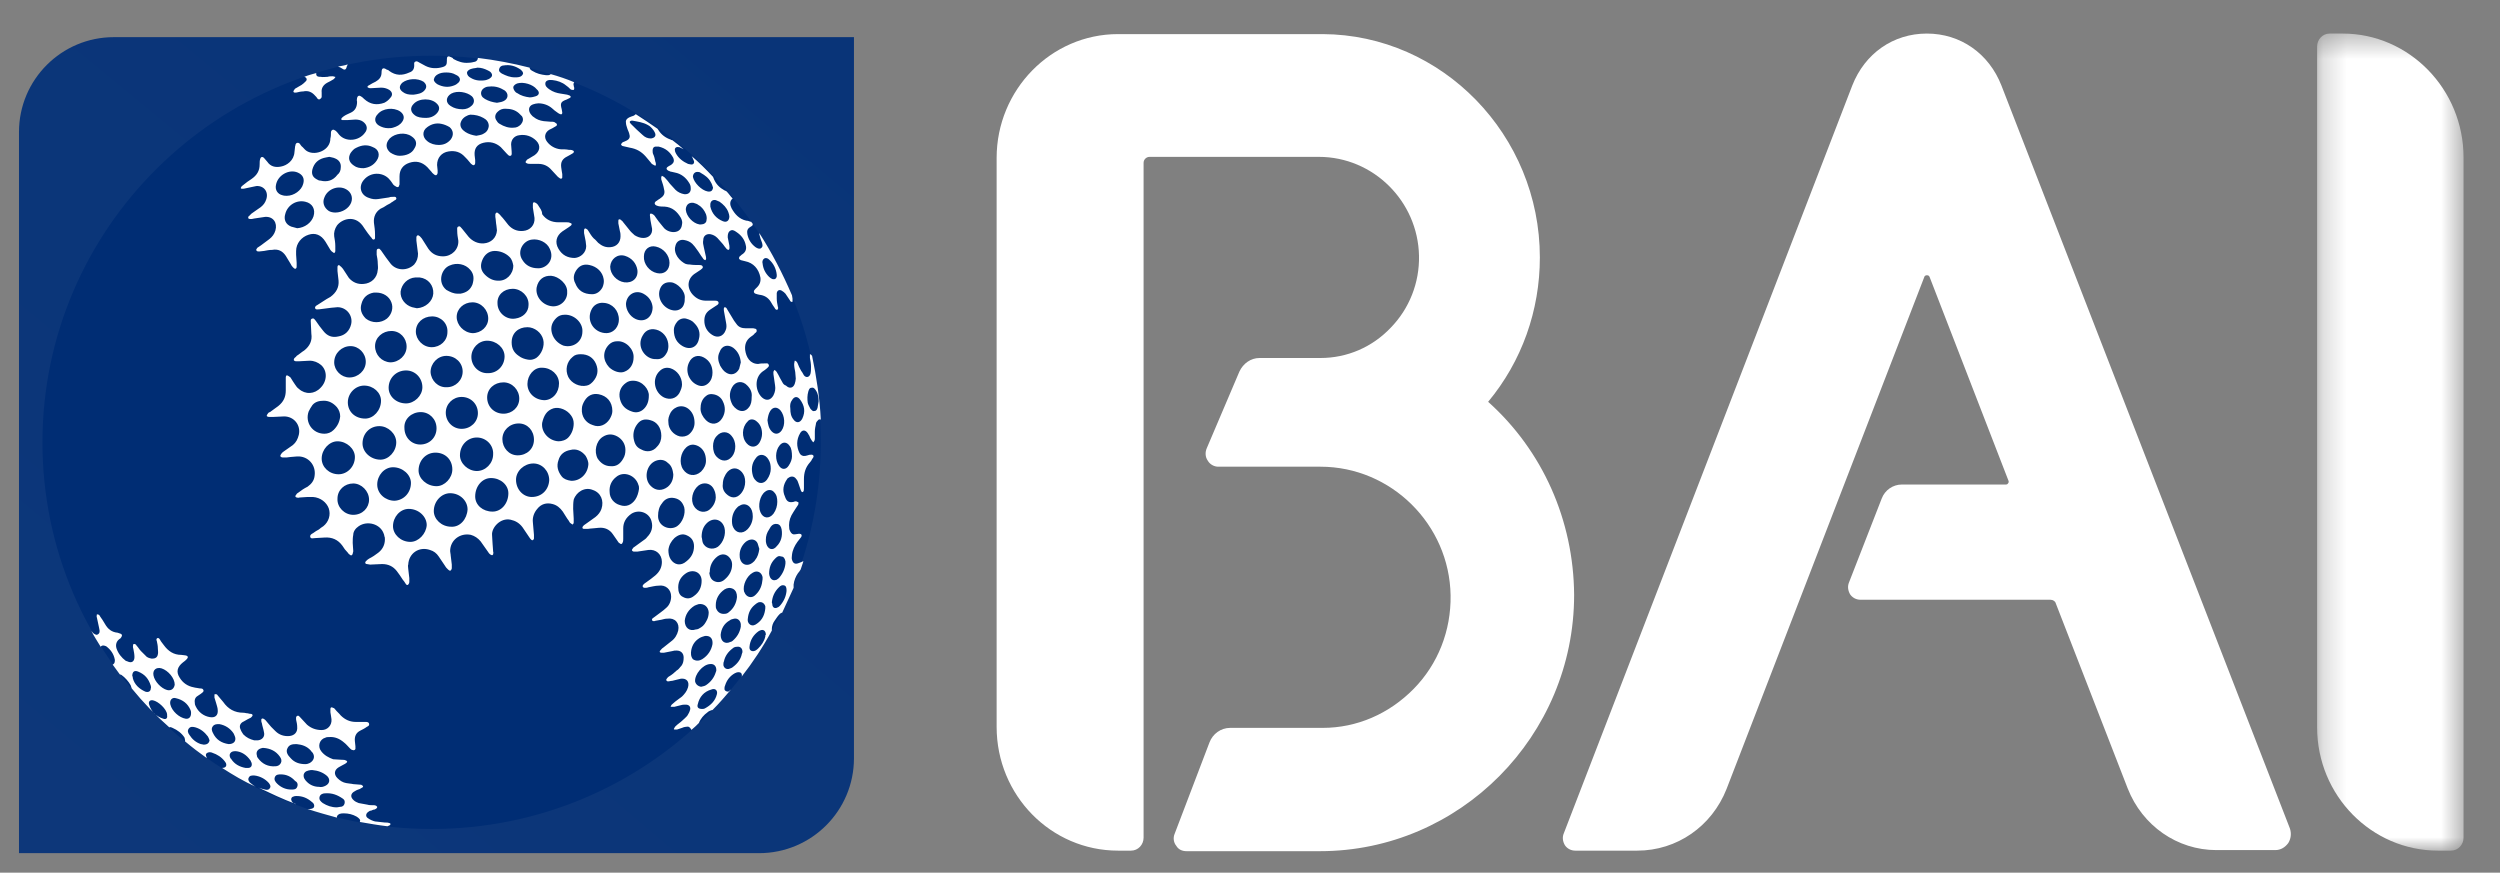 <svg width="106" height="37" viewBox="0 0 106 37" fill="none" xmlns="http://www.w3.org/2000/svg">
<rect x="0" y="0" width="106" height="37" fill="#808080" stroke="none"/>
<g clip-path="url(#clip0_34_363)">
<path fill-rule="evenodd" clip-rule="evenodd" d="M63.097 17.037C64.528 15.317 65.29 13.162 65.29 10.915C65.29 5.734 61.158 1.469 56.082 1.446H56.059H47.404C44.565 1.446 42.257 3.808 42.257 6.697V30.817C42.257 33.728 44.565 36.067 47.404 36.067H47.957C48.257 36.067 48.488 35.815 48.488 35.517V6.903C48.488 6.765 48.603 6.651 48.742 6.651H55.919C58.227 6.651 60.12 8.53 60.166 10.846C60.19 11.993 59.75 13.093 58.966 13.896C58.181 14.721 57.12 15.179 55.989 15.179H53.404C53.035 15.179 52.712 15.409 52.551 15.753L51.165 19.009C51.096 19.169 51.096 19.376 51.212 19.536C51.304 19.696 51.488 19.788 51.65 19.788H55.989C58.989 19.788 61.459 22.241 61.505 25.245C61.528 26.736 60.974 28.157 59.936 29.212C58.897 30.266 57.535 30.862 56.082 30.862H52.158C51.765 30.862 51.419 31.115 51.281 31.481L49.804 35.356C49.734 35.517 49.758 35.723 49.873 35.861C49.966 36.022 50.127 36.09 50.312 36.09H55.966C61.897 36.09 66.743 31.207 66.743 25.222C66.721 22.059 65.405 19.101 63.097 17.037Z" fill="white"/>
<path fill-rule="evenodd" clip-rule="evenodd" d="M84.86 3.624C84.33 2.271 83.129 1.423 81.698 1.423C80.267 1.423 79.067 2.271 78.537 3.624L66.305 35.334C66.235 35.495 66.258 35.677 66.352 35.838C66.444 35.976 66.605 36.067 66.79 36.067H69.421C71.106 36.067 72.582 35.035 73.206 33.453L81.583 11.763C81.606 11.672 81.675 11.672 81.698 11.672C81.722 11.672 81.791 11.672 81.814 11.741L85.16 20.384C85.183 20.43 85.16 20.476 85.137 20.499C85.114 20.544 85.068 20.544 85.045 20.544H80.637C80.267 20.544 79.921 20.774 79.783 21.141L78.398 24.695C78.329 24.856 78.352 25.038 78.444 25.199C78.537 25.337 78.698 25.429 78.883 25.429H86.937C87.053 25.429 87.145 25.497 87.168 25.589L90.215 33.431C90.837 35.013 92.315 36.044 93.977 36.044H96.469C96.7 36.044 96.885 35.93 97.022 35.746C97.138 35.562 97.161 35.334 97.092 35.127L84.86 3.624Z" fill="white"/>
<mask id="mask0_34_363" style="mask-type:luminance" maskUnits="userSpaceOnUse" x="98" y="1" width="7" height="36">
<path d="M98.246 1.423H104.454V36.067H98.246V1.423Z" fill="white"/>
</mask>
<g mask="url(#mask0_34_363)">
<path fill-rule="evenodd" clip-rule="evenodd" d="M99.331 1.423H98.776C98.477 1.423 98.246 1.675 98.246 1.973V30.84C98.246 33.729 100.554 36.067 103.37 36.067H103.923C104.223 36.067 104.454 35.815 104.454 35.517V6.673C104.454 3.784 102.146 1.423 99.331 1.423Z" fill="white"/>
</g>
<path fill-rule="evenodd" clip-rule="evenodd" d="M4.828 1.575H36.208V32.151C36.208 34.373 34.407 36.174 32.185 36.174H0.805V5.598C0.805 3.377 2.606 1.575 4.828 1.575Z" fill="url(#paint0_radial_34_363)"/>
<path fill-rule="evenodd" clip-rule="evenodd" d="M1.8 18.757C1.8 27.813 9.185 35.149 18.302 35.149C27.418 35.149 34.803 27.813 34.803 18.757C34.803 9.7 27.418 2.363 18.302 2.363C9.208 2.34 1.8 9.7 1.8 18.757Z" fill="#002D74"/>
<path fill-rule="evenodd" clip-rule="evenodd" d="M30.695 28.043C30.741 27.813 30.879 27.63 31.064 27.492C31.11 27.446 31.179 27.423 31.248 27.423C31.387 27.4 31.48 27.492 31.48 27.63C31.48 27.653 31.48 27.675 31.456 27.721C31.41 27.951 31.271 28.134 31.087 28.272C31.041 28.317 30.971 28.341 30.902 28.363C30.787 28.386 30.695 28.317 30.672 28.203C30.672 28.134 30.672 28.089 30.695 28.043ZM30.556 26.919C30.579 26.667 30.695 26.437 30.948 26.3C30.995 26.254 31.064 26.254 31.133 26.231C31.271 26.208 31.387 26.3 31.41 26.46V26.575C31.364 26.828 31.248 27.01 31.064 27.171C31.041 27.194 30.995 27.217 30.971 27.217C30.741 27.331 30.556 27.194 30.556 26.919ZM30.372 25.818C30.349 25.773 30.349 25.727 30.349 25.657C30.349 25.383 30.487 25.154 30.718 24.993C30.833 24.924 30.948 24.902 31.087 24.97C31.202 25.039 31.248 25.154 31.248 25.314C31.225 25.566 31.11 25.795 30.902 25.956C30.856 26.002 30.787 26.025 30.741 26.025C30.579 26.047 30.441 25.979 30.372 25.818ZM30.395 29.441C30.326 29.716 30.141 29.899 29.887 30.037C29.841 30.06 29.795 30.06 29.772 30.06C29.61 30.06 29.541 29.991 29.587 29.854C29.656 29.555 29.841 29.326 30.164 29.235C30.326 29.166 30.441 29.28 30.395 29.441ZM29.472 28.891C29.449 28.593 29.795 28.18 30.095 28.157C30.256 28.134 30.372 28.226 30.372 28.409C30.372 28.432 30.372 28.455 30.349 28.501C30.279 28.73 30.141 28.914 29.933 29.052C29.864 29.097 29.795 29.097 29.726 29.119C29.587 29.097 29.495 29.005 29.472 28.891ZM29.31 27.561C29.356 27.331 29.472 27.171 29.656 27.056C29.726 27.01 29.818 26.988 29.887 26.965C30.095 26.942 30.233 27.056 30.21 27.309C30.164 27.561 30.026 27.791 29.772 27.951C29.656 28.019 29.518 28.043 29.38 27.951C29.286 27.836 29.286 27.699 29.31 27.561ZM29.033 26.323C29.056 26.07 29.195 25.841 29.449 25.681C29.495 25.657 29.564 25.635 29.633 25.612C29.864 25.589 30.026 25.727 30.049 25.956C30.049 26.07 30.026 26.185 29.979 26.277C29.91 26.415 29.841 26.529 29.726 26.598C29.656 26.644 29.587 26.69 29.495 26.69C29.241 26.781 29.033 26.62 29.033 26.323ZM28.756 24.902C28.756 24.626 28.895 24.42 29.125 24.282C29.426 24.121 29.749 24.282 29.749 24.626C29.749 24.878 29.656 25.107 29.426 25.268C29.286 25.383 29.125 25.405 28.964 25.314C28.803 25.245 28.756 25.084 28.756 24.902ZM28.433 23.709C28.363 23.594 28.34 23.457 28.34 23.319C28.363 23.113 28.456 22.953 28.595 22.815C28.756 22.677 28.941 22.608 29.125 22.7C29.333 22.792 29.426 22.953 29.426 23.158C29.426 23.434 29.31 23.64 29.103 23.801C28.871 24.007 28.595 23.961 28.433 23.709ZM27.925 22.035C27.902 21.966 27.902 21.897 27.902 21.875C27.902 21.668 27.948 21.485 28.064 21.348C28.179 21.164 28.363 21.072 28.595 21.118C28.825 21.164 28.941 21.302 29.01 21.508C29.079 21.783 28.941 22.15 28.71 22.311C28.433 22.494 28.017 22.356 27.925 22.035ZM27.602 20.614C27.279 20.316 27.394 19.696 27.81 19.536C27.994 19.467 28.179 19.49 28.317 19.628C28.48 19.742 28.525 19.926 28.548 20.109C28.548 20.316 28.48 20.499 28.317 20.637C28.087 20.82 27.81 20.82 27.602 20.614ZM26.887 18.688C26.817 18.436 26.864 18.183 27.025 17.977C27.164 17.793 27.348 17.748 27.579 17.817C27.856 17.885 28.04 18.138 28.04 18.481C28.04 18.642 27.994 18.803 27.856 18.941C27.694 19.146 27.418 19.192 27.187 19.055C27.025 18.986 26.933 18.871 26.887 18.688ZM26.933 21.187C26.771 21.416 26.541 21.508 26.287 21.416C26.032 21.348 25.849 21.118 25.849 20.866C25.825 20.614 25.918 20.385 26.125 20.224C26.448 19.949 26.956 20.155 27.071 20.568C27.094 20.614 27.094 20.659 27.094 20.729C27.071 20.889 27.025 21.05 26.933 21.187ZM25.341 19.444C25.179 19.146 25.272 18.711 25.549 18.527C25.756 18.39 25.964 18.39 26.172 18.504C26.379 18.619 26.518 18.826 26.518 19.078C26.518 19.215 26.494 19.329 26.425 19.444C26.31 19.651 26.148 19.788 25.895 19.766C25.663 19.766 25.479 19.651 25.341 19.444ZM24.671 17.335C24.671 17.22 24.718 17.105 24.786 16.991C24.925 16.762 25.133 16.67 25.387 16.716C25.733 16.785 25.964 17.037 25.964 17.427C25.964 17.541 25.918 17.656 25.849 17.771C25.687 18.023 25.409 18.138 25.133 18.023C24.832 17.931 24.648 17.656 24.671 17.335ZM24.209 20.385C24.048 20.361 23.91 20.316 23.817 20.201C23.656 19.995 23.587 19.766 23.679 19.514C23.748 19.261 23.933 19.123 24.186 19.078C24.44 19.008 24.671 19.123 24.832 19.329C24.902 19.444 24.948 19.582 24.948 19.674C24.925 20.109 24.579 20.407 24.209 20.385ZM22.987 17.931C23.056 17.633 23.171 17.404 23.471 17.312C23.725 17.243 24.048 17.381 24.209 17.61C24.279 17.702 24.325 17.817 24.325 17.954C24.325 18.16 24.256 18.366 24.117 18.527C24.002 18.665 23.817 18.711 23.679 18.711C23.264 18.688 22.94 18.321 22.987 17.931ZM22.548 21.072C22.179 21.072 21.879 20.751 21.879 20.339C21.879 19.971 22.225 19.651 22.617 19.651C22.987 19.651 23.287 19.971 23.287 20.361C23.264 20.774 22.963 21.072 22.548 21.072ZM21.301 18.619C21.301 18.253 21.601 17.954 21.994 17.954C22.363 17.954 22.64 18.253 22.64 18.642C22.64 19.031 22.34 19.306 21.948 19.306C21.578 19.306 21.301 18.986 21.301 18.619ZM20.886 21.692C20.471 21.692 20.148 21.416 20.148 21.05C20.148 20.614 20.448 20.269 20.817 20.269C21.232 20.269 21.555 20.568 21.555 20.912C21.555 21.348 21.256 21.692 20.886 21.692ZM19.502 19.306C19.502 18.871 19.825 18.55 20.217 18.55C20.609 18.55 20.932 18.871 20.909 19.261C20.909 19.651 20.586 19.971 20.217 19.971C19.848 19.971 19.502 19.651 19.502 19.306ZM19.133 22.333C18.717 22.333 18.393 22.013 18.393 21.668C18.393 21.256 18.717 20.912 19.086 20.912C19.502 20.912 19.825 21.232 19.825 21.6C19.802 22.013 19.502 22.356 19.133 22.333ZM17.747 19.949C17.747 19.536 18.048 19.192 18.463 19.192C18.879 19.192 19.179 19.49 19.179 19.904C19.179 20.269 18.855 20.614 18.509 20.614C18.093 20.614 17.747 20.293 17.747 19.949ZM17.401 22.976C16.986 22.976 16.663 22.654 16.663 22.311C16.663 21.921 16.963 21.577 17.332 21.577C17.747 21.577 18.093 21.897 18.093 22.265C18.07 22.631 17.747 22.976 17.401 22.976ZM15.994 20.545C15.994 20.155 16.294 19.811 16.663 19.811C17.078 19.811 17.424 20.132 17.424 20.477C17.424 20.889 17.124 21.21 16.732 21.232C16.34 21.232 15.994 20.934 15.994 20.545ZM14.978 21.829C14.609 21.829 14.286 21.508 14.309 21.141C14.309 20.774 14.609 20.499 14.978 20.499C15.325 20.499 15.648 20.82 15.648 21.187C15.648 21.531 15.371 21.829 14.978 21.829ZM13.639 19.444C13.639 19.055 13.963 18.711 14.309 18.711C14.702 18.711 15.048 19.031 15.048 19.376C15.048 19.788 14.724 20.109 14.355 20.109C13.963 20.109 13.639 19.811 13.639 19.444ZM13.086 17.45C13.132 17.358 13.178 17.267 13.247 17.175C13.363 17.037 13.524 16.991 13.732 16.991C13.939 16.991 14.124 17.082 14.286 17.266C14.378 17.381 14.424 17.518 14.424 17.656C14.401 17.885 14.309 18.068 14.147 18.229C14.032 18.344 13.893 18.39 13.755 18.39C13.247 18.39 12.924 17.908 13.086 17.45ZM14.863 14.675C15.209 14.675 15.509 14.974 15.509 15.341C15.509 15.707 15.185 16.005 14.816 16.005C14.47 16.005 14.17 15.707 14.17 15.364C14.17 14.974 14.494 14.675 14.863 14.675ZM15.325 12.887C15.393 12.612 15.578 12.452 15.855 12.405H15.948C16.248 12.405 16.501 12.566 16.594 12.818C16.686 13.048 16.617 13.323 16.409 13.506C16.155 13.712 15.763 13.712 15.509 13.506C15.325 13.323 15.255 13.116 15.325 12.887ZM16.986 12.36C17.032 12.039 17.286 11.786 17.609 11.764H17.794C18.163 11.809 18.393 12.107 18.371 12.452C18.347 12.772 18.048 13.048 17.678 13.07C17.609 13.048 17.54 13.048 17.471 13.025C17.171 12.933 16.963 12.658 16.986 12.36ZM19.062 11.259C19.363 11.122 19.732 11.191 19.94 11.442C20.102 11.626 20.102 11.832 20.032 12.062C19.94 12.291 19.779 12.405 19.525 12.452H19.479H19.409C19.225 12.452 19.086 12.382 18.925 12.291C18.533 11.97 18.717 11.397 19.062 11.259ZM20.448 11.03C20.54 10.801 20.725 10.64 20.978 10.64C21.209 10.64 21.44 10.732 21.601 10.892C21.718 11.007 21.74 11.144 21.764 11.259C21.764 11.626 21.464 11.924 21.117 11.901C20.909 11.901 20.725 11.809 20.563 11.649C20.378 11.466 20.355 11.259 20.448 11.03ZM22.548 10.159C22.848 10.113 23.194 10.274 23.31 10.549C23.54 11.03 23.148 11.397 22.802 11.374C22.525 11.374 22.294 11.259 22.155 11.03C21.901 10.663 22.179 10.204 22.548 10.159ZM24.048 12.382C24.071 12.727 23.748 13.048 23.356 12.979C22.963 12.91 22.687 12.543 22.756 12.177C22.825 11.855 23.056 11.672 23.379 11.695C23.679 11.718 24.071 12.039 24.048 12.382ZM24.463 11.419C24.602 11.237 24.786 11.191 24.994 11.237C25.317 11.305 25.549 11.534 25.595 11.832C25.617 11.947 25.595 12.062 25.549 12.177C25.455 12.36 25.295 12.475 25.109 12.475C24.74 12.475 24.509 12.314 24.394 12.016C24.279 11.809 24.325 11.603 24.463 11.419ZM24.279 15.134C24.371 15.042 24.486 15.019 24.625 15.019C24.925 15.019 25.155 15.156 25.272 15.432C25.387 15.707 25.341 15.959 25.133 16.189C25.063 16.257 24.994 16.327 24.879 16.349C24.579 16.418 24.233 16.257 24.094 15.982C23.956 15.684 24.025 15.341 24.279 15.134ZM23.402 14.126C23.333 13.873 23.402 13.666 23.587 13.483C23.679 13.392 23.794 13.345 23.933 13.345C24.348 13.323 24.718 13.69 24.694 14.056C24.694 14.492 24.302 14.767 23.886 14.653C23.656 14.561 23.471 14.377 23.402 14.126ZM22.987 15.592C23.379 15.592 23.702 15.891 23.702 16.257C23.702 16.647 23.448 16.945 23.102 16.968C22.687 16.968 22.363 16.67 22.363 16.28C22.363 15.914 22.64 15.57 22.987 15.592ZM21.994 15.089C21.786 14.951 21.694 14.767 21.694 14.515C21.694 14.126 21.971 13.873 22.363 13.873C22.663 13.873 22.963 14.102 23.033 14.401C23.102 14.675 22.963 15.019 22.733 15.18C22.617 15.249 22.502 15.271 22.387 15.249C22.248 15.226 22.109 15.18 21.994 15.089ZM21.348 16.212C21.718 16.212 22.017 16.533 22.017 16.9C22.017 17.267 21.718 17.541 21.348 17.541C20.955 17.541 20.655 17.243 20.655 16.854C20.655 16.487 20.955 16.212 21.348 16.212ZM21.094 12.864C21.071 12.52 21.348 12.245 21.74 12.245C22.109 12.245 22.433 12.566 22.41 12.933C22.41 13.23 22.179 13.46 21.855 13.506C21.464 13.575 21.094 13.254 21.094 12.864ZM19.986 15.134C19.986 14.767 20.286 14.446 20.655 14.446C21.048 14.446 21.394 14.744 21.394 15.111C21.394 15.501 21.094 15.822 20.701 15.822C20.309 15.845 19.986 15.524 19.986 15.134ZM19.571 16.83C19.963 16.83 20.263 17.129 20.263 17.518C20.263 17.885 19.963 18.183 19.571 18.183C19.202 18.183 18.901 17.885 18.901 17.496C18.901 17.129 19.202 16.83 19.571 16.83ZM19.363 13.438C19.363 13.093 19.663 12.818 20.032 12.818C20.402 12.818 20.701 13.139 20.701 13.506C20.701 13.85 20.402 14.126 20.032 14.126C19.663 14.102 19.363 13.781 19.363 13.438ZM18.256 15.776C18.256 15.409 18.555 15.089 18.925 15.089C19.317 15.089 19.617 15.386 19.617 15.753C19.617 16.119 19.317 16.418 18.948 16.418C18.579 16.441 18.278 16.142 18.256 15.776ZM17.84 17.473C18.21 17.473 18.509 17.771 18.509 18.16C18.509 18.55 18.21 18.848 17.817 18.848C17.447 18.848 17.147 18.55 17.147 18.138C17.124 17.771 17.447 17.473 17.84 17.473ZM17.632 14.056C17.632 13.69 17.932 13.415 18.324 13.415C18.693 13.415 18.994 13.712 18.971 14.079C18.971 14.446 18.671 14.721 18.302 14.721C17.932 14.721 17.632 14.401 17.632 14.056ZM16.478 16.441C16.478 16.029 16.801 15.707 17.217 15.707C17.609 15.707 17.909 16.029 17.909 16.418C17.909 16.785 17.563 17.105 17.217 17.105C16.801 17.105 16.478 16.808 16.478 16.441ZM16.086 18.068C16.455 18.068 16.801 18.39 16.801 18.756C16.801 19.146 16.478 19.49 16.132 19.49C15.717 19.49 15.371 19.169 15.371 18.803C15.371 18.39 15.671 18.068 16.086 18.068ZM15.902 14.675C15.902 14.308 16.224 14.033 16.594 14.033C16.963 14.033 17.24 14.331 17.24 14.698C17.24 15.066 16.917 15.364 16.547 15.364C16.178 15.341 15.902 15.042 15.902 14.675ZM16.155 16.991C16.155 17.404 15.832 17.748 15.486 17.748C15.048 17.748 14.748 17.45 14.748 17.06C14.748 16.67 15.071 16.349 15.44 16.349C15.832 16.349 16.155 16.647 16.155 16.991ZM26.241 13.552C26.241 13.69 26.195 13.827 26.102 13.941C25.941 14.126 25.71 14.171 25.455 14.079C25.086 13.941 24.902 13.529 25.063 13.163C25.155 12.933 25.363 12.818 25.595 12.841C25.964 12.864 26.241 13.163 26.241 13.552ZM26.494 10.846C26.794 10.938 26.979 11.167 27.025 11.442C27.071 11.786 26.817 12.016 26.471 11.97C26.148 11.924 25.872 11.626 25.872 11.305C25.895 10.984 26.172 10.755 26.494 10.846ZM27.279 12.452C27.533 12.589 27.648 12.795 27.671 13.025C27.671 13.46 27.325 13.69 26.956 13.529C26.702 13.415 26.541 13.139 26.541 12.887C26.564 12.497 26.933 12.268 27.279 12.452ZM27.81 10.456C28.133 10.526 28.387 10.823 28.387 11.144C28.387 11.466 28.156 11.649 27.856 11.58C27.533 11.512 27.279 11.191 27.302 10.869C27.302 10.571 27.533 10.388 27.81 10.456ZM29.033 12.658C29.033 12.727 29.033 12.795 29.01 12.864C28.964 13.07 28.779 13.185 28.571 13.163C28.156 13.116 27.856 12.681 27.971 12.291C28.04 12.062 28.202 11.947 28.456 11.97C28.71 11.993 29.079 12.337 29.033 12.658ZM29.449 13.712C29.633 13.896 29.703 14.126 29.633 14.377C29.564 14.721 29.264 14.859 28.941 14.675C28.71 14.538 28.571 14.331 28.571 13.988C28.571 13.873 28.617 13.758 28.71 13.644C28.803 13.529 28.941 13.483 29.079 13.506C29.241 13.552 29.356 13.598 29.449 13.712ZM30.21 15.799C30.21 15.959 30.164 16.119 30.049 16.234C29.933 16.349 29.795 16.395 29.633 16.349C29.426 16.28 29.286 16.142 29.195 15.937C29.125 15.753 29.125 15.547 29.218 15.364C29.333 15.111 29.587 15.019 29.841 15.156C30.095 15.294 30.21 15.524 30.21 15.799ZM30.233 16.716C30.418 16.739 30.579 16.854 30.648 17.015C30.764 17.243 30.764 17.496 30.625 17.725C30.464 18 30.164 18.045 29.933 17.817C29.795 17.679 29.703 17.496 29.703 17.335C29.703 17.129 29.749 16.968 29.887 16.83C30.003 16.716 30.118 16.693 30.233 16.716ZM30.51 14.928C30.602 14.653 30.856 14.584 31.087 14.744C31.295 14.905 31.387 15.111 31.41 15.364C31.387 15.455 31.364 15.547 31.341 15.638C31.225 15.867 30.995 15.937 30.787 15.799C30.672 15.73 30.602 15.616 30.533 15.501C30.441 15.294 30.418 15.111 30.51 14.928ZM31.688 16.349C31.825 16.487 31.895 16.647 31.871 16.83C31.871 17.015 31.848 17.152 31.756 17.266C31.618 17.45 31.433 17.473 31.248 17.358C31.179 17.312 31.11 17.243 31.064 17.175C30.925 16.922 30.902 16.67 31.041 16.418C31.179 16.166 31.48 16.119 31.688 16.349ZM32.103 17.885C32.241 18 32.311 18.183 32.311 18.39C32.311 18.527 32.264 18.665 32.195 18.779C32.057 18.986 31.825 18.986 31.664 18.803C31.433 18.55 31.456 18.115 31.688 17.885C31.779 17.748 31.964 17.748 32.103 17.885ZM32.587 19.49C32.657 19.605 32.68 19.719 32.68 19.88C32.68 20.017 32.634 20.178 32.518 20.339C32.379 20.522 32.171 20.522 32.033 20.361C31.988 20.316 31.941 20.247 31.918 20.155C31.848 19.903 31.871 19.651 32.033 19.444C32.171 19.215 32.449 19.238 32.587 19.49ZM32.657 17.427C32.772 17.243 32.957 17.243 33.095 17.404C33.28 17.633 33.303 18.023 33.141 18.253C33.026 18.413 32.864 18.436 32.726 18.298C32.587 18.16 32.564 17.977 32.541 17.817C32.564 17.656 32.587 17.541 32.657 17.427ZM33.487 18.917C33.557 19.008 33.58 19.169 33.58 19.353C33.58 19.467 33.533 19.605 33.441 19.742C33.326 19.926 33.141 19.926 33.026 19.742C32.864 19.514 32.864 19.123 33.049 18.894C33.187 18.711 33.372 18.734 33.487 18.917ZM33.58 16.968C33.672 16.808 33.81 16.785 33.926 16.945C34.11 17.197 34.157 17.45 34.018 17.748C33.926 17.931 33.764 17.954 33.649 17.793C33.533 17.656 33.51 17.496 33.51 17.335C33.487 17.175 33.51 17.06 33.58 16.968ZM33.303 23.801V23.892C33.28 24.121 33.187 24.328 33.026 24.511C33.002 24.534 32.957 24.557 32.934 24.58C32.818 24.626 32.726 24.603 32.657 24.489C32.634 24.442 32.611 24.374 32.611 24.328C32.611 24.076 32.68 23.869 32.864 23.686C32.934 23.617 33.002 23.548 33.118 23.594C33.233 23.594 33.28 23.686 33.303 23.801ZM33.349 25.062C33.326 25.291 33.233 25.497 33.072 25.681C33.049 25.704 33.002 25.749 32.98 25.749C32.864 25.818 32.772 25.773 32.748 25.657C32.748 25.635 32.748 25.589 32.726 25.543C32.748 25.291 32.841 25.084 33.026 24.902C33.095 24.832 33.164 24.786 33.28 24.832C33.349 24.878 33.349 24.97 33.349 25.062ZM32.494 23.067C32.472 22.998 32.472 22.953 32.472 22.884C32.472 22.723 32.518 22.585 32.611 22.448C32.634 22.402 32.657 22.379 32.68 22.333C32.748 22.241 32.841 22.195 32.957 22.218C33.072 22.241 33.118 22.333 33.141 22.448C33.187 22.723 33.118 22.976 32.934 23.158C32.772 23.366 32.564 23.296 32.494 23.067ZM32.449 26.988C32.403 27.194 32.287 27.355 32.149 27.492C32.125 27.515 32.079 27.561 32.033 27.583C31.895 27.653 31.756 27.583 31.779 27.423C31.802 27.148 31.941 26.919 32.171 26.758C32.195 26.758 32.195 26.736 32.218 26.736C32.357 26.667 32.472 26.736 32.472 26.919C32.449 26.919 32.449 26.942 32.449 26.988ZM31.71 26.208C31.734 25.979 31.825 25.795 31.988 25.657C32.033 25.612 32.103 25.566 32.149 25.543C32.287 25.497 32.403 25.566 32.449 25.704V25.795C32.425 26.047 32.333 26.277 32.103 26.437C32.01 26.506 31.918 26.552 31.802 26.483C31.71 26.415 31.688 26.323 31.71 26.208ZM32.449 20.843C32.564 20.751 32.726 20.751 32.818 20.866C32.934 20.98 32.957 21.118 32.957 21.279C32.957 21.44 32.91 21.622 32.794 21.783C32.611 22.013 32.357 21.99 32.241 21.714C32.125 21.44 32.218 21.003 32.449 20.843ZM31.572 25.131C31.572 25.107 31.548 25.084 31.548 25.084C31.48 24.81 31.664 24.42 31.918 24.282C32.103 24.168 32.287 24.259 32.333 24.466V24.557C32.311 24.81 32.241 25.016 32.057 25.2C32.01 25.245 31.988 25.268 31.941 25.291C31.802 25.36 31.641 25.291 31.572 25.131ZM31.618 22.976C31.641 22.953 31.688 22.93 31.734 22.906C31.895 22.838 32.057 22.884 32.125 23.044C32.149 23.113 32.171 23.204 32.195 23.274C32.171 23.457 32.125 23.617 32.01 23.755C31.988 23.801 31.941 23.823 31.895 23.869C31.71 24.007 31.502 23.961 31.41 23.778C31.387 23.731 31.364 23.663 31.364 23.594C31.341 23.366 31.433 23.136 31.618 22.976ZM31.041 22.195C31.018 21.966 31.064 21.76 31.202 21.577C31.248 21.531 31.295 21.462 31.364 21.44C31.502 21.348 31.664 21.37 31.779 21.485C31.871 21.577 31.918 21.714 31.918 21.897C31.918 22.081 31.848 22.287 31.688 22.448C31.48 22.654 31.202 22.608 31.087 22.356C31.064 22.311 31.041 22.241 31.041 22.195ZM30.095 24.237C30.095 23.984 30.21 23.755 30.418 23.594C30.602 23.457 30.81 23.48 30.948 23.663C31.018 23.755 31.041 23.847 31.041 23.939C31.041 24.191 30.925 24.397 30.741 24.557C30.625 24.672 30.464 24.718 30.302 24.649C30.141 24.58 30.095 24.442 30.072 24.282C30.095 24.282 30.095 24.259 30.095 24.237ZM30.003 22.15C30.279 21.921 30.625 22.035 30.718 22.379C30.787 22.654 30.672 22.998 30.441 23.181C30.21 23.342 29.887 23.25 29.795 22.998C29.772 22.93 29.772 22.838 29.749 22.768C29.749 22.517 29.818 22.311 30.003 22.15ZM31.456 20.017C31.548 20.132 31.595 20.247 31.595 20.43C31.595 20.591 31.548 20.774 31.41 20.934C31.225 21.141 30.995 21.141 30.787 20.934C30.672 20.82 30.625 20.682 30.648 20.522C30.648 20.339 30.718 20.155 30.856 19.995C31.041 19.811 31.271 19.811 31.456 20.017ZM31.041 19.353C30.856 19.582 30.602 19.582 30.395 19.376C30.279 19.261 30.233 19.101 30.233 18.917C30.233 18.756 30.279 18.596 30.395 18.481C30.579 18.275 30.856 18.275 31.018 18.481C31.225 18.711 31.225 19.123 31.041 19.353ZM29.61 20.591C29.818 20.43 30.095 20.477 30.233 20.682C30.302 20.797 30.349 20.912 30.349 21.095C30.349 21.232 30.279 21.416 30.141 21.554C29.933 21.783 29.587 21.737 29.426 21.462C29.264 21.21 29.356 20.797 29.61 20.591ZM29.103 18.963C29.264 18.826 29.426 18.826 29.61 18.917C29.818 19.031 29.933 19.238 29.933 19.536C29.933 19.696 29.864 19.857 29.726 19.995C29.472 20.224 29.149 20.178 28.964 19.904C28.779 19.628 28.849 19.192 29.103 18.963ZM28.433 17.496C28.617 17.197 28.987 17.129 29.241 17.381C29.38 17.518 29.449 17.702 29.449 17.931C29.449 18.091 29.38 18.275 29.218 18.413C29.103 18.504 28.964 18.527 28.825 18.504C28.548 18.436 28.34 18.183 28.34 17.908C28.317 17.771 28.363 17.633 28.433 17.496ZM27.971 15.73C28.11 15.592 28.271 15.57 28.433 15.616C28.71 15.707 28.917 15.982 28.917 16.303C28.917 16.418 28.871 16.533 28.803 16.67C28.663 16.9 28.41 16.968 28.156 16.854C27.741 16.647 27.625 16.052 27.971 15.73ZM27.256 14.216C27.394 13.965 27.648 13.896 27.925 14.011C28.179 14.126 28.34 14.377 28.34 14.675C28.34 14.767 28.317 14.905 28.248 14.996C28.156 15.156 28.017 15.249 27.81 15.226C27.371 15.249 26.956 14.698 27.256 14.216ZM25.825 15.57C25.549 15.271 25.549 14.882 25.825 14.607C25.918 14.515 26.032 14.469 26.172 14.469C26.541 14.446 26.887 14.813 26.864 15.156C26.864 15.432 26.725 15.661 26.494 15.753C26.31 15.845 26.01 15.753 25.825 15.57ZM26.541 16.234C26.633 16.166 26.725 16.142 26.841 16.142C27.256 16.142 27.533 16.533 27.51 16.785C27.51 17.015 27.441 17.197 27.302 17.335C27.164 17.473 26.979 17.518 26.794 17.45C26.518 17.358 26.356 17.197 26.287 16.922C26.218 16.647 26.31 16.395 26.541 16.234ZM29.402 8.6C29.472 8.623 29.564 8.645 29.61 8.691C29.772 8.783 29.864 8.92 29.933 9.081C29.956 9.15 29.979 9.241 29.956 9.333C29.956 9.448 29.841 9.516 29.726 9.516H29.656C29.38 9.471 29.103 9.173 29.079 8.897V8.852C29.103 8.668 29.218 8.577 29.402 8.6ZM29.61 7.292C29.656 7.292 29.703 7.316 29.726 7.339C29.887 7.43 30.049 7.545 30.141 7.728C30.187 7.797 30.21 7.889 30.233 7.957C30.21 8.095 30.141 8.141 30.003 8.118C29.749 8.072 29.426 7.752 29.38 7.499C29.38 7.362 29.472 7.27 29.61 7.292ZM30.349 8.485C30.395 8.508 30.464 8.53 30.51 8.553C30.672 8.668 30.81 8.806 30.879 8.99C30.902 9.058 30.925 9.127 30.925 9.173C30.925 9.356 30.81 9.448 30.648 9.379C30.372 9.265 30.187 9.058 30.118 8.76V8.645C30.141 8.508 30.233 8.462 30.349 8.485ZM27.602 5.871C27.464 5.871 27.348 5.826 27.233 5.711C27.071 5.573 26.91 5.413 26.748 5.252C26.748 5.252 26.748 5.229 26.725 5.229C26.679 5.16 26.702 5.138 26.771 5.115H26.817C27.048 5.16 27.256 5.183 27.464 5.298C27.556 5.344 27.625 5.413 27.694 5.504C27.717 5.527 27.741 5.573 27.764 5.619C27.833 5.756 27.764 5.848 27.602 5.871ZM32.403 10.961C32.494 10.915 32.564 10.961 32.611 11.007C32.794 11.167 32.91 11.397 32.934 11.649V11.718C32.91 11.832 32.841 11.855 32.748 11.832C32.703 11.809 32.657 11.786 32.611 11.741C32.449 11.58 32.357 11.397 32.333 11.167C32.311 11.099 32.333 11.007 32.403 10.961ZM34.272 16.601C34.295 16.533 34.318 16.441 34.41 16.441C34.503 16.418 34.549 16.487 34.595 16.555C34.687 16.693 34.71 16.854 34.71 17.015C34.687 17.105 34.687 17.197 34.664 17.29C34.641 17.358 34.618 17.427 34.526 17.427C34.456 17.45 34.41 17.381 34.364 17.335C34.318 17.243 34.272 17.175 34.249 17.082C34.226 16.922 34.226 16.762 34.272 16.601ZM30.879 29.326C30.787 29.326 30.718 29.28 30.718 29.212C30.718 29.166 30.718 29.119 30.741 29.074C30.81 28.844 30.948 28.662 31.156 28.546C31.202 28.524 31.248 28.501 31.318 28.501C31.41 28.501 31.456 28.546 31.456 28.638C31.456 28.662 31.456 28.684 31.433 28.707C31.918 28.089 32.357 27.423 32.726 26.736V26.667C32.726 26.552 32.772 26.415 32.841 26.323C32.91 26.231 32.957 26.139 33.049 26.047C33.072 26.025 33.118 25.979 33.164 25.979C33.326 25.635 33.487 25.268 33.649 24.924V24.786C33.672 24.603 33.741 24.442 33.833 24.305C33.88 24.259 33.903 24.213 33.949 24.144C33.995 24.03 34.018 23.916 34.064 23.801H34.041C33.995 23.823 33.949 23.847 33.88 23.869C33.718 23.939 33.626 23.892 33.58 23.732C33.557 23.663 33.58 23.594 33.58 23.526C33.603 23.319 33.695 23.136 33.81 22.976C33.856 22.906 33.926 22.838 33.972 22.768C34.018 22.677 33.972 22.631 33.88 22.631C33.833 22.631 33.764 22.654 33.718 22.654C33.626 22.677 33.557 22.631 33.51 22.54C33.487 22.494 33.464 22.448 33.464 22.402C33.441 22.218 33.464 22.035 33.557 21.852C33.603 21.76 33.672 21.668 33.741 21.554C33.764 21.508 33.81 21.462 33.833 21.416C33.856 21.393 33.856 21.324 33.856 21.302C33.833 21.279 33.787 21.279 33.764 21.256C33.718 21.256 33.695 21.256 33.649 21.279C33.441 21.324 33.349 21.256 33.28 21.05C33.164 20.797 33.21 20.545 33.372 20.316C33.395 20.293 33.395 20.269 33.418 20.269C33.533 20.178 33.672 20.178 33.764 20.316C33.81 20.361 33.833 20.43 33.856 20.499C33.88 20.591 33.926 20.682 33.949 20.774C33.972 20.82 33.972 20.866 34.041 20.866C34.087 20.82 34.087 20.774 34.087 20.705V20.316C34.087 20.041 34.157 19.811 34.341 19.605C34.387 19.559 34.41 19.514 34.433 19.467C34.456 19.422 34.526 19.376 34.48 19.306C34.433 19.261 34.387 19.284 34.318 19.284C34.272 19.306 34.226 19.306 34.157 19.329C34.041 19.353 33.949 19.306 33.903 19.215C33.764 18.941 33.764 18.642 33.926 18.366C34.018 18.206 34.157 18.229 34.249 18.366C34.272 18.413 34.295 18.436 34.318 18.481C34.341 18.55 34.364 18.596 34.41 18.665C34.433 18.688 34.456 18.734 34.48 18.756C34.526 18.711 34.549 18.665 34.549 18.596V18.298C34.549 18.183 34.572 18.091 34.595 17.977C34.595 17.931 34.618 17.885 34.664 17.84C34.71 17.771 34.756 17.771 34.803 17.793C34.756 16.877 34.618 15.982 34.433 15.089C34.41 15.066 34.387 15.019 34.341 15.019V15.18C34.364 15.294 34.387 15.432 34.387 15.547C34.387 15.638 34.387 15.753 34.364 15.845C34.318 16.005 34.179 16.029 34.087 15.914C34.041 15.845 34.018 15.776 33.972 15.73C33.903 15.616 33.856 15.501 33.81 15.386C33.787 15.341 33.764 15.317 33.718 15.294H33.695C33.695 15.341 33.672 15.386 33.672 15.432C33.672 15.547 33.695 15.661 33.718 15.776C33.718 15.867 33.741 15.959 33.741 16.052C33.741 16.119 33.718 16.212 33.695 16.28C33.626 16.464 33.464 16.487 33.326 16.349C33.257 16.327 33.211 16.28 33.187 16.234C33.141 16.166 33.118 16.097 33.072 16.029C33.026 15.937 32.98 15.845 32.934 15.776C32.91 15.73 32.864 15.707 32.841 15.684C32.772 15.753 32.794 15.799 32.794 15.867C32.818 16.029 32.841 16.189 32.864 16.349C32.887 16.487 32.864 16.624 32.794 16.762C32.68 16.968 32.494 17.015 32.311 16.854C32.033 16.601 31.964 16.029 32.333 15.753C32.403 15.707 32.472 15.661 32.518 15.616C32.564 15.57 32.634 15.524 32.587 15.455C32.564 15.386 32.494 15.409 32.425 15.409C32.333 15.409 32.241 15.409 32.149 15.432C31.988 15.432 31.848 15.364 31.756 15.249C31.664 15.134 31.618 14.996 31.595 14.836C31.572 14.607 31.641 14.423 31.825 14.286C31.895 14.24 31.964 14.193 32.01 14.126C32.057 14.102 32.103 14.056 32.079 13.988C32.057 13.919 31.988 13.941 31.941 13.919H31.825H31.618C31.456 13.919 31.318 13.873 31.225 13.735C31.156 13.644 31.087 13.552 31.041 13.46C30.971 13.345 30.902 13.23 30.833 13.116C30.81 13.07 30.787 13.025 30.718 13.025C30.672 13.07 30.695 13.139 30.695 13.185C30.718 13.345 30.764 13.529 30.787 13.69C30.81 13.804 30.81 13.919 30.764 14.011C30.672 14.263 30.418 14.354 30.187 14.193C29.979 14.056 29.864 13.85 29.864 13.598C29.864 13.392 29.933 13.254 30.095 13.139C30.187 13.07 30.279 13.025 30.372 12.956C30.418 12.933 30.487 12.887 30.464 12.818C30.441 12.749 30.372 12.749 30.302 12.749H29.933C29.703 12.749 29.518 12.658 29.356 12.475C29.103 12.177 29.149 11.786 29.495 11.58C29.564 11.534 29.633 11.489 29.703 11.442C29.749 11.397 29.818 11.374 29.795 11.305C29.772 11.237 29.703 11.237 29.633 11.237C29.495 11.237 29.38 11.237 29.241 11.214C29.195 11.214 29.079 11.214 28.987 11.144C28.849 11.053 28.733 10.938 28.663 10.778C28.617 10.663 28.595 10.549 28.641 10.411C28.687 10.227 28.849 10.136 29.033 10.181C29.149 10.204 29.264 10.251 29.356 10.341C29.426 10.411 29.495 10.502 29.541 10.571C29.633 10.686 29.703 10.823 29.795 10.938C29.818 10.984 29.864 11.03 29.91 11.03C29.956 10.984 29.933 10.938 29.933 10.892C29.91 10.755 29.864 10.617 29.841 10.479C29.818 10.388 29.795 10.274 29.818 10.181C29.818 9.998 29.956 9.906 30.118 9.929C30.233 9.953 30.326 9.998 30.418 10.09C30.487 10.159 30.533 10.227 30.602 10.296C30.672 10.365 30.718 10.456 30.787 10.526C30.81 10.571 30.856 10.594 30.902 10.594C30.948 10.549 30.925 10.479 30.925 10.411C30.902 10.296 30.879 10.181 30.856 10.067C30.856 9.975 30.856 9.86 30.948 9.792C31.041 9.723 31.133 9.769 31.225 9.838C31.433 9.975 31.572 10.159 31.618 10.388C31.664 10.549 31.618 10.686 31.48 10.778C31.433 10.801 31.41 10.846 31.364 10.869C31.318 10.938 31.318 10.984 31.41 11.03C31.48 11.053 31.525 11.053 31.595 11.076C31.941 11.144 32.171 11.397 32.241 11.764C32.264 11.924 32.218 12.062 32.103 12.177C32.079 12.2 32.057 12.222 32.033 12.245C31.988 12.291 31.964 12.314 31.964 12.382C31.988 12.452 32.033 12.452 32.103 12.475C32.125 12.475 32.171 12.497 32.195 12.497C32.403 12.52 32.564 12.612 32.68 12.795C32.726 12.887 32.794 12.979 32.841 13.048C32.864 13.093 32.887 13.139 32.957 13.139C33.002 13.07 33.002 13.07 32.98 13.002C32.957 12.887 32.934 12.772 32.934 12.658V12.428C32.957 12.291 33.072 12.268 33.164 12.337C33.211 12.36 33.257 12.405 33.303 12.452C33.372 12.543 33.418 12.635 33.487 12.727C33.51 12.772 33.533 12.818 33.603 12.795V12.658C33.603 12.612 33.58 12.566 33.58 12.52C33.187 11.603 32.726 10.709 32.195 9.883V9.929C32.218 10.044 32.264 10.181 32.311 10.296C32.333 10.388 32.357 10.456 32.264 10.526C32.195 10.571 32.103 10.526 32.033 10.479C31.848 10.341 31.734 10.159 31.688 9.929C31.664 9.792 31.688 9.7 31.802 9.631C31.825 9.608 31.848 9.608 31.871 9.586C31.918 9.563 31.918 9.516 31.918 9.493C31.895 9.471 31.871 9.425 31.848 9.402H31.825C31.756 9.379 31.71 9.356 31.641 9.356C31.341 9.288 31.156 9.081 31.018 8.829C30.948 8.691 30.925 8.53 31.064 8.416C30.971 8.325 30.902 8.21 30.81 8.118C30.787 8.095 30.764 8.095 30.718 8.072C30.51 7.957 30.372 7.82 30.279 7.614C30.256 7.567 30.256 7.545 30.233 7.499C29.933 7.178 29.633 6.88 29.31 6.604C29.333 6.628 29.356 6.651 29.356 6.674C29.38 6.719 29.402 6.789 29.426 6.834C29.449 6.926 29.38 6.994 29.286 6.971C29.241 6.971 29.195 6.949 29.172 6.949C28.964 6.857 28.779 6.719 28.663 6.513C28.641 6.467 28.617 6.422 28.617 6.376C28.595 6.284 28.663 6.215 28.779 6.238C28.803 6.238 28.825 6.238 28.849 6.261L28.987 6.329C28.825 6.192 28.663 6.054 28.502 5.94C28.48 5.94 28.456 5.94 28.433 5.917C28.226 5.848 28.04 5.711 27.925 5.527C27.902 5.504 27.902 5.481 27.879 5.459C27.579 5.252 27.279 5.045 26.956 4.84C26.933 4.863 26.91 4.885 26.864 4.908C26.794 4.931 26.725 4.954 26.679 4.977C26.587 5.023 26.518 5.091 26.541 5.206C26.541 5.275 26.564 5.344 26.587 5.413C26.61 5.504 26.656 5.573 26.679 5.665C26.725 5.802 26.702 5.894 26.564 5.963C26.518 5.986 26.448 6.008 26.402 6.031C26.379 6.054 26.333 6.101 26.333 6.123C26.333 6.146 26.379 6.192 26.402 6.192C26.494 6.215 26.587 6.238 26.702 6.261C26.979 6.307 27.187 6.422 27.371 6.628C27.441 6.719 27.533 6.811 27.602 6.903C27.625 6.949 27.671 6.971 27.717 6.994C27.741 7.017 27.764 7.017 27.81 7.017C27.81 6.949 27.81 6.903 27.787 6.857C27.764 6.742 27.741 6.628 27.694 6.536C27.671 6.49 27.671 6.422 27.671 6.376C27.671 6.284 27.717 6.215 27.81 6.215H27.925C28.226 6.284 28.41 6.444 28.548 6.697C28.595 6.811 28.571 6.903 28.48 6.971C28.456 6.994 28.41 7.017 28.363 7.04C28.34 7.064 28.317 7.064 28.294 7.086C28.248 7.132 28.248 7.178 28.317 7.224C28.34 7.247 28.387 7.247 28.41 7.27C28.48 7.292 28.548 7.292 28.617 7.316C28.871 7.362 29.079 7.522 29.218 7.752C29.264 7.82 29.286 7.889 29.286 7.957C29.31 8.141 29.195 8.255 29.01 8.233C28.871 8.21 28.733 8.141 28.641 8.049C28.571 7.98 28.502 7.889 28.41 7.797C28.34 7.705 28.271 7.614 28.179 7.522C28.156 7.499 28.11 7.476 28.064 7.453C28.017 7.522 28.04 7.567 28.04 7.614C28.087 7.752 28.133 7.889 28.156 8.027C28.202 8.187 28.156 8.302 28.017 8.393C27.971 8.439 27.902 8.462 27.856 8.508C27.81 8.53 27.741 8.577 27.764 8.645C27.787 8.714 27.856 8.714 27.902 8.737C27.994 8.76 28.087 8.76 28.179 8.76C28.502 8.783 28.71 8.966 28.871 9.241C28.917 9.333 28.941 9.425 28.917 9.516C28.895 9.746 28.733 9.86 28.502 9.838C28.317 9.815 28.179 9.723 28.087 9.586C27.971 9.448 27.879 9.333 27.787 9.196C27.764 9.15 27.717 9.104 27.671 9.081C27.648 9.058 27.602 9.058 27.579 9.058C27.556 9.058 27.556 9.104 27.556 9.127C27.556 9.196 27.579 9.265 27.579 9.333C27.602 9.448 27.625 9.586 27.648 9.7C27.671 9.929 27.51 10.09 27.279 10.09C27.141 10.09 27.025 10.044 26.91 9.975C26.841 9.906 26.771 9.86 26.702 9.769L26.425 9.425C26.402 9.379 26.356 9.356 26.31 9.311C26.264 9.288 26.218 9.288 26.218 9.356V9.471C26.241 9.586 26.264 9.7 26.287 9.815C26.31 9.883 26.31 9.953 26.31 10.021C26.31 10.274 26.148 10.456 25.895 10.479C25.687 10.502 25.525 10.434 25.363 10.296C25.295 10.227 25.248 10.159 25.179 10.113C25.086 10.021 25.018 9.906 24.948 9.792C24.925 9.746 24.902 9.723 24.855 9.7C24.809 9.677 24.786 9.677 24.764 9.746V9.883C24.786 9.998 24.809 10.113 24.832 10.227C24.832 10.296 24.855 10.365 24.855 10.434C24.855 10.709 24.625 10.915 24.371 10.938C24.071 10.938 23.84 10.823 23.679 10.549C23.517 10.274 23.587 9.998 23.84 9.815C23.933 9.746 24.025 9.7 24.117 9.631C24.14 9.608 24.186 9.586 24.209 9.563C24.256 9.516 24.256 9.471 24.163 9.448C24.117 9.425 24.071 9.425 24.025 9.425H23.679C23.379 9.425 23.148 9.311 22.987 9.081C22.987 8.92 22.894 8.829 22.825 8.714C22.802 8.668 22.756 8.623 22.71 8.6C22.64 8.553 22.594 8.577 22.594 8.645V8.806C22.617 8.943 22.64 9.104 22.663 9.241C22.687 9.54 22.479 9.769 22.179 9.792C21.925 9.815 21.718 9.723 21.555 9.54C21.44 9.402 21.348 9.265 21.232 9.15C21.209 9.104 21.163 9.081 21.117 9.035C21.071 8.99 21.025 9.012 21.002 9.081V9.196C21.025 9.311 21.025 9.448 21.048 9.563C21.048 9.631 21.071 9.7 21.071 9.769C21.048 10.09 20.817 10.296 20.517 10.319C20.263 10.341 20.032 10.227 19.871 10.044C19.779 9.929 19.686 9.815 19.594 9.7C19.548 9.654 19.502 9.563 19.433 9.608C19.363 9.631 19.386 9.723 19.386 9.792C19.386 9.929 19.409 10.067 19.433 10.204C19.456 10.571 19.156 10.869 18.786 10.869C18.533 10.869 18.324 10.778 18.163 10.549C18.07 10.411 17.978 10.251 17.886 10.113C17.84 10.067 17.817 10.021 17.77 9.998C17.724 9.953 17.678 9.975 17.655 10.044V10.204C17.678 10.388 17.701 10.571 17.724 10.755C17.724 10.938 17.678 11.076 17.563 11.214C17.286 11.489 16.824 11.489 16.571 11.191C16.501 11.099 16.432 11.007 16.363 10.915C16.294 10.823 16.224 10.709 16.155 10.617C16.109 10.571 16.086 10.526 16.04 10.549C15.971 10.549 15.971 10.617 15.971 10.663V10.801C15.994 10.915 16.017 11.053 16.017 11.167C16.017 11.259 16.04 11.351 16.017 11.442C15.994 11.786 15.74 12.016 15.417 12.039C15.163 12.062 14.955 11.97 14.794 11.786C14.702 11.649 14.632 11.534 14.54 11.397C14.494 11.351 14.47 11.305 14.424 11.282C14.378 11.214 14.309 11.237 14.309 11.328V11.489C14.332 11.626 14.332 11.764 14.355 11.901C14.378 12.177 14.262 12.405 14.009 12.589C13.963 12.612 13.893 12.658 13.847 12.681C13.709 12.772 13.593 12.841 13.455 12.933C13.409 12.956 13.339 13.002 13.363 13.07C13.386 13.139 13.455 13.116 13.524 13.116C13.686 13.093 13.87 13.07 14.055 13.048C14.147 13.048 14.239 13.025 14.309 13.025C14.702 13.025 14.978 13.392 14.886 13.758C14.816 14.033 14.632 14.216 14.355 14.263C14.078 14.331 13.87 14.24 13.709 14.033C13.663 13.965 13.593 13.896 13.547 13.827C13.501 13.758 13.432 13.666 13.386 13.598C13.339 13.552 13.316 13.483 13.247 13.506C13.155 13.529 13.178 13.598 13.178 13.666C13.178 13.827 13.201 13.988 13.201 14.148C13.247 14.446 13.132 14.675 12.901 14.859C12.786 14.928 12.694 15.019 12.578 15.089C12.555 15.134 12.509 15.156 12.486 15.18C12.44 15.249 12.44 15.294 12.532 15.317H12.694C12.832 15.317 12.993 15.294 13.132 15.294C13.316 15.294 13.478 15.364 13.616 15.478C13.893 15.73 13.87 16.166 13.593 16.441C13.339 16.716 12.947 16.739 12.67 16.487C12.601 16.441 12.555 16.372 12.509 16.303C12.44 16.212 12.393 16.119 12.347 16.052C12.324 16.005 12.301 15.982 12.255 15.959C12.232 15.937 12.186 15.914 12.163 15.914C12.139 15.914 12.117 15.959 12.117 16.005V16.142V16.555C12.117 16.83 12.024 17.037 11.794 17.22C11.678 17.312 11.562 17.381 11.447 17.473C11.424 17.473 11.377 17.496 11.354 17.541C11.331 17.564 11.308 17.61 11.308 17.633C11.308 17.656 11.377 17.679 11.401 17.679H11.562C11.724 17.679 11.885 17.656 12.047 17.656C12.463 17.656 12.763 18.023 12.67 18.436C12.624 18.619 12.555 18.756 12.417 18.871C12.278 18.963 12.163 19.055 12.024 19.146C12.001 19.169 11.955 19.192 11.931 19.238C11.909 19.261 11.885 19.306 11.885 19.329C11.885 19.376 11.955 19.398 12.001 19.398C12.117 19.398 12.209 19.398 12.324 19.376C12.417 19.376 12.509 19.353 12.601 19.353C13.063 19.329 13.409 19.719 13.339 20.178C13.316 20.385 13.201 20.522 13.04 20.637C12.901 20.705 12.763 20.797 12.647 20.889C12.601 20.912 12.578 20.934 12.555 20.98C12.509 21.027 12.509 21.072 12.578 21.095C12.624 21.095 12.647 21.118 12.694 21.095C12.809 21.095 12.924 21.072 13.04 21.072H13.27C13.593 21.095 13.847 21.302 13.939 21.554C14.032 21.829 13.939 22.127 13.709 22.311C13.639 22.356 13.57 22.402 13.524 22.448C13.432 22.494 13.363 22.54 13.27 22.608C13.224 22.631 13.132 22.677 13.155 22.768C13.178 22.86 13.293 22.815 13.363 22.815C13.501 22.815 13.616 22.792 13.755 22.792C14.078 22.768 14.332 22.884 14.516 23.136C14.585 23.25 14.655 23.342 14.748 23.434C14.77 23.48 14.816 23.503 14.839 23.526C14.886 23.571 14.932 23.548 14.955 23.48C14.955 23.434 14.978 23.411 14.978 23.366C14.978 23.25 14.955 23.136 14.955 23.021C14.955 22.906 14.955 22.792 14.978 22.677C14.978 22.54 15.071 22.402 15.209 22.311C15.578 22.058 16.132 22.218 16.271 22.631C16.294 22.677 16.294 22.746 16.317 22.792C16.34 23.044 16.248 23.274 16.04 23.434C15.925 23.526 15.786 23.617 15.648 23.686C15.601 23.709 15.555 23.755 15.509 23.801C15.463 23.847 15.486 23.916 15.555 23.916C15.601 23.916 15.648 23.939 15.694 23.939C15.855 23.939 16.017 23.916 16.201 23.916C16.455 23.916 16.663 24.007 16.824 24.213C16.917 24.328 16.986 24.442 17.078 24.58C17.124 24.626 17.147 24.672 17.194 24.741C17.217 24.786 17.263 24.832 17.309 24.786C17.332 24.764 17.355 24.718 17.355 24.672V24.511C17.332 24.374 17.332 24.259 17.309 24.121C17.309 24.053 17.286 23.984 17.309 23.939C17.332 23.457 17.77 23.158 18.232 23.319C18.393 23.366 18.509 23.457 18.601 23.594L18.879 24.007C18.901 24.053 18.948 24.099 18.994 24.144C19.017 24.168 19.062 24.213 19.109 24.191C19.133 24.168 19.156 24.121 19.156 24.099V23.939C19.133 23.801 19.133 23.686 19.109 23.548C19.109 23.48 19.086 23.434 19.086 23.366C19.086 22.906 19.502 22.585 19.963 22.677C20.125 22.723 20.263 22.815 20.378 22.953C20.494 23.113 20.586 23.25 20.701 23.411C20.725 23.457 20.771 23.503 20.817 23.526C20.863 23.548 20.886 23.548 20.909 23.503C20.909 23.457 20.932 23.434 20.909 23.388C20.909 23.274 20.886 23.158 20.886 23.067C20.886 22.953 20.863 22.815 20.863 22.677C20.84 22.379 21.209 21.943 21.648 22.035C21.855 22.081 22.017 22.173 22.155 22.356C22.248 22.494 22.34 22.631 22.433 22.768C22.456 22.815 22.502 22.86 22.525 22.884C22.57 22.93 22.617 22.906 22.64 22.838V22.677C22.617 22.494 22.617 22.333 22.594 22.15C22.57 21.943 22.64 21.737 22.779 21.577C22.94 21.37 23.171 21.302 23.425 21.37C23.61 21.416 23.748 21.531 23.863 21.692C23.956 21.829 24.025 21.966 24.117 22.081C24.14 22.127 24.163 22.173 24.209 22.195C24.233 22.218 24.279 22.241 24.279 22.241C24.302 22.218 24.325 22.195 24.325 22.15V21.99C24.325 21.852 24.302 21.714 24.302 21.577C24.302 21.44 24.302 21.324 24.325 21.187C24.44 20.843 24.809 20.637 25.133 20.774C25.479 20.889 25.617 21.232 25.502 21.577C25.455 21.714 25.363 21.829 25.248 21.921C25.109 22.013 24.972 22.127 24.832 22.218C24.786 22.241 24.74 22.287 24.718 22.311C24.671 22.379 24.694 22.425 24.764 22.425H24.925C25.063 22.402 25.226 22.402 25.387 22.379C25.641 22.356 25.849 22.448 25.987 22.654C26.056 22.746 26.125 22.86 26.195 22.953C26.218 22.998 26.241 23.021 26.287 23.044C26.333 23.09 26.379 23.067 26.402 22.998C26.425 22.953 26.425 22.906 26.425 22.838V22.402C26.425 22.15 26.541 21.943 26.771 21.783C27.094 21.577 27.533 21.737 27.625 22.104C27.694 22.356 27.625 22.585 27.441 22.768C27.394 22.838 27.325 22.884 27.256 22.93C27.141 23.021 27.025 23.09 26.91 23.181C26.864 23.204 26.841 23.228 26.817 23.274C26.771 23.319 26.794 23.366 26.864 23.388H27.025C27.187 23.366 27.348 23.342 27.487 23.319C27.81 23.274 28.064 23.503 28.064 23.823C28.064 24.053 27.971 24.237 27.787 24.397C27.671 24.489 27.533 24.603 27.394 24.694C27.348 24.718 27.302 24.764 27.279 24.786C27.256 24.81 27.233 24.855 27.256 24.878C27.256 24.902 27.302 24.924 27.325 24.924C27.371 24.924 27.441 24.924 27.487 24.902C27.625 24.878 27.787 24.832 27.925 24.832C28.226 24.786 28.456 24.993 28.456 25.291C28.456 25.474 28.387 25.657 28.248 25.773C28.179 25.841 28.087 25.91 27.994 25.979C27.902 26.047 27.81 26.116 27.717 26.185C27.671 26.208 27.625 26.254 27.648 26.3C27.671 26.346 27.741 26.346 27.787 26.323C27.879 26.3 27.948 26.3 28.04 26.277C28.133 26.254 28.202 26.231 28.294 26.231C28.617 26.185 28.825 26.415 28.756 26.736C28.71 26.919 28.617 27.079 28.456 27.194C28.34 27.286 28.226 27.378 28.11 27.469C28.064 27.492 28.04 27.538 27.994 27.583C27.948 27.63 27.971 27.675 28.04 27.675H28.156C28.271 27.653 28.387 27.63 28.502 27.607C28.571 27.583 28.617 27.583 28.687 27.583C28.871 27.583 28.987 27.699 28.987 27.881C28.987 28.019 28.964 28.134 28.895 28.226C28.825 28.294 28.779 28.386 28.687 28.432C28.595 28.524 28.48 28.616 28.363 28.684C28.317 28.707 28.294 28.753 28.271 28.776C28.248 28.799 28.248 28.822 28.248 28.844C28.271 28.867 28.294 28.891 28.317 28.891C28.387 28.891 28.433 28.867 28.502 28.867C28.617 28.844 28.756 28.799 28.871 28.776C29.103 28.753 29.241 28.891 29.172 29.143C29.125 29.304 29.033 29.418 28.917 29.533C28.825 29.601 28.733 29.67 28.641 29.739C28.595 29.785 28.525 29.831 28.48 29.877C28.456 29.899 28.456 29.922 28.433 29.968H28.595C28.687 29.945 28.779 29.922 28.871 29.899C28.941 29.877 29.01 29.877 29.079 29.877C29.218 29.877 29.286 29.968 29.264 30.082C29.241 30.175 29.195 30.267 29.149 30.335C29.103 30.404 29.01 30.472 28.941 30.542C28.849 30.633 28.733 30.702 28.641 30.794C28.617 30.817 28.595 30.862 28.571 30.908C28.571 30.908 28.571 30.931 28.595 30.931H28.71C28.779 30.908 28.849 30.885 28.917 30.862C28.964 30.84 29.033 30.817 29.079 30.817C29.195 30.794 29.241 30.817 29.31 30.931V30.954C29.426 30.862 29.541 30.748 29.633 30.656C29.703 30.472 29.841 30.312 30.003 30.198C30.049 30.152 30.118 30.129 30.187 30.106H30.21C30.487 29.831 30.741 29.533 30.995 29.235C30.925 29.304 30.902 29.304 30.879 29.326Z" fill="white"/>
<path fill-rule="evenodd" clip-rule="evenodd" d="M14.701 2.822C14.724 2.799 14.724 2.753 14.748 2.73C14.609 2.775 14.471 2.799 14.332 2.822C14.401 2.845 14.447 2.868 14.517 2.913C14.609 2.982 14.678 2.96 14.701 2.822Z" fill="white"/>
<path fill-rule="evenodd" clip-rule="evenodd" d="M12.901 3.257C12.993 3.28 13.039 3.372 12.97 3.441C12.901 3.51 12.855 3.555 12.786 3.601C12.693 3.647 12.601 3.716 12.509 3.762C12.486 3.807 12.44 3.83 12.44 3.899C12.486 3.945 12.532 3.922 12.578 3.922C12.67 3.899 12.762 3.877 12.855 3.877C13.062 3.83 13.224 3.899 13.363 4.06C13.409 4.105 13.432 4.129 13.455 4.174C13.478 4.197 13.525 4.243 13.571 4.197C13.616 4.174 13.639 4.129 13.639 4.105V3.922C13.616 3.739 13.709 3.601 13.87 3.51C13.962 3.464 14.055 3.417 14.124 3.372C14.17 3.349 14.194 3.303 14.216 3.28V3.257C14.17 3.257 14.148 3.234 14.102 3.234C14.032 3.234 13.962 3.234 13.894 3.257C13.801 3.257 13.686 3.28 13.593 3.257C13.525 3.257 13.432 3.257 13.409 3.166V3.097C13.247 3.142 13.062 3.189 12.901 3.257Z" fill="white"/>
<path fill-rule="evenodd" clip-rule="evenodd" d="M22.709 4.083C22.64 4.106 22.548 4.129 22.456 4.129C22.271 4.106 22.087 4.059 21.925 3.945C21.902 3.945 21.902 3.922 21.879 3.922C21.81 3.854 21.763 3.784 21.763 3.693C21.787 3.601 21.879 3.555 21.948 3.533C22.202 3.464 22.594 3.578 22.756 3.784C22.894 3.899 22.871 4.036 22.709 4.083ZM22.087 5.275C21.994 5.367 21.902 5.413 21.787 5.413C21.579 5.435 21.371 5.367 21.187 5.252C21.14 5.229 21.093 5.183 21.071 5.137C20.956 4.999 20.979 4.839 21.117 4.724C21.21 4.633 21.325 4.61 21.417 4.61C21.648 4.61 21.833 4.656 21.994 4.794L22.133 4.931C22.202 5.046 22.179 5.16 22.087 5.275ZM20.471 5.687C20.378 5.733 20.287 5.733 20.194 5.757C20.033 5.733 19.871 5.687 19.732 5.596C19.594 5.504 19.502 5.39 19.524 5.229C19.571 5.046 19.686 4.954 19.848 4.885C19.871 4.885 19.917 4.862 19.94 4.862C20.148 4.862 20.332 4.908 20.494 4.999C20.632 5.069 20.724 5.183 20.724 5.344C20.702 5.527 20.61 5.619 20.471 5.687ZM19.109 5.917C18.971 6.077 18.809 6.146 18.602 6.146C18.44 6.146 18.256 6.1 18.117 5.985C17.909 5.825 17.886 5.55 18.117 5.39C18.302 5.252 18.509 5.206 18.717 5.252C18.832 5.275 18.948 5.321 19.063 5.39C19.225 5.527 19.248 5.733 19.109 5.917ZM17.563 6.307C17.47 6.49 17.24 6.605 16.94 6.605C16.824 6.605 16.686 6.559 16.547 6.467C16.386 6.33 16.34 6.146 16.455 5.962C16.478 5.94 16.501 5.894 16.524 5.871C16.755 5.642 17.194 5.596 17.448 5.78C17.656 5.917 17.702 6.1 17.563 6.307ZM16.017 4.839C16.224 4.587 16.686 4.541 16.963 4.724C17.124 4.839 17.17 4.999 17.055 5.16C16.963 5.298 16.824 5.367 16.663 5.413C16.593 5.435 16.524 5.435 16.455 5.435C16.317 5.435 16.178 5.39 16.063 5.321C15.878 5.206 15.855 4.999 16.017 4.839ZM15.97 6.811C15.832 7.018 15.624 7.109 15.417 7.132C15.255 7.132 15.117 7.109 15.001 7.018C14.794 6.88 14.748 6.696 14.863 6.49C14.932 6.398 15.001 6.307 15.117 6.261C15.348 6.146 15.578 6.123 15.809 6.238C16.063 6.33 16.132 6.582 15.97 6.811ZM14.886 8.599C14.794 8.829 14.517 9.012 14.217 9.012C14.124 9.012 14.008 8.989 13.94 8.944C13.732 8.806 13.662 8.576 13.755 8.37C13.894 8.003 14.355 7.843 14.678 8.026C14.886 8.141 14.978 8.37 14.886 8.599ZM13.593 7.659C13.525 7.659 13.479 7.636 13.409 7.591C13.247 7.499 13.201 7.361 13.247 7.178C13.317 6.925 13.479 6.765 13.732 6.696C13.801 6.673 13.87 6.673 13.962 6.65C14.032 6.673 14.124 6.673 14.217 6.72C14.378 6.788 14.471 6.925 14.448 7.109C14.448 7.224 14.401 7.339 14.309 7.407C14.124 7.659 13.87 7.728 13.593 7.659ZM13.293 9.172C13.201 9.447 12.924 9.654 12.601 9.677C12.532 9.654 12.439 9.632 12.347 9.608C12.116 9.517 12.024 9.31 12.093 9.081C12.186 8.691 12.578 8.462 12.947 8.554C13.247 8.622 13.385 8.874 13.293 9.172ZM11.978 8.279C11.77 8.233 11.655 8.049 11.701 7.843C11.77 7.43 12.255 7.155 12.624 7.316C12.832 7.407 12.924 7.568 12.855 7.797C12.786 8.072 12.463 8.302 12.162 8.302C12.116 8.302 12.047 8.302 11.978 8.279ZM17.055 3.509C17.286 3.326 17.702 3.303 17.956 3.464C18.094 3.578 18.117 3.716 17.979 3.854C17.863 3.969 17.702 3.991 17.54 4.014H17.47C17.332 4.014 17.194 3.991 17.078 3.899C16.916 3.784 16.916 3.647 17.055 3.509ZM18.532 4.404C18.648 4.518 18.648 4.656 18.532 4.794C18.394 4.954 18.209 4.999 18.071 4.999C17.863 4.999 17.702 4.977 17.586 4.885C17.402 4.747 17.378 4.564 17.54 4.404C17.771 4.151 18.302 4.151 18.532 4.404ZM18.578 3.143C18.671 3.096 18.763 3.073 18.925 3.073C19.063 3.073 19.201 3.096 19.317 3.166C19.363 3.188 19.409 3.211 19.432 3.234C19.524 3.326 19.524 3.418 19.432 3.509C19.386 3.555 19.317 3.601 19.248 3.624C19.017 3.716 18.786 3.693 18.555 3.578C18.486 3.533 18.394 3.464 18.394 3.372C18.417 3.257 18.486 3.188 18.578 3.143ZM20.009 4.472C19.894 4.587 19.755 4.633 19.617 4.633C19.409 4.633 19.248 4.587 19.109 4.495C18.878 4.358 18.901 4.106 19.132 3.969C19.386 3.831 19.801 3.899 20.009 4.083C20.124 4.197 20.124 4.358 20.009 4.472ZM20.009 2.913C20.078 2.891 20.171 2.891 20.241 2.868C20.402 2.868 20.541 2.913 20.678 2.982C20.724 3.006 20.77 3.028 20.794 3.051C20.886 3.143 20.886 3.234 20.794 3.303C20.748 3.349 20.678 3.372 20.61 3.395C20.378 3.441 20.148 3.418 19.963 3.303C19.871 3.257 19.801 3.188 19.801 3.073C19.825 2.982 19.917 2.936 20.009 2.913ZM21.347 3.808C21.371 3.808 21.371 3.831 21.394 3.831C21.579 3.969 21.556 4.197 21.347 4.289C21.256 4.335 21.163 4.335 21.071 4.358C20.886 4.335 20.724 4.289 20.563 4.197C20.541 4.174 20.494 4.151 20.471 4.129C20.355 4.014 20.378 3.831 20.517 3.739C20.586 3.693 20.656 3.67 20.748 3.67C20.956 3.647 21.163 3.693 21.347 3.808ZM21.347 2.776C21.625 2.73 21.856 2.798 22.087 2.959C22.133 3.006 22.179 3.051 22.179 3.12C22.156 3.188 22.11 3.234 22.04 3.257C21.971 3.28 21.902 3.28 21.833 3.28C21.625 3.28 21.463 3.211 21.279 3.12C21.21 3.073 21.14 3.028 21.163 2.936C21.187 2.821 21.279 2.776 21.347 2.776ZM24.348 3.487C24.025 3.349 23.678 3.234 23.355 3.143C23.332 3.166 23.286 3.188 23.24 3.188H23.148C22.94 3.166 22.756 3.12 22.571 3.006C22.525 2.982 22.456 2.936 22.456 2.868C21.74 2.684 21.002 2.546 20.263 2.455C20.263 2.524 20.217 2.592 20.148 2.615C20.055 2.638 19.963 2.661 19.871 2.661C19.64 2.684 19.432 2.615 19.225 2.501C19.201 2.455 19.155 2.432 19.086 2.409C18.994 2.363 18.948 2.409 18.948 2.501V2.57C18.948 2.73 18.925 2.798 18.763 2.845C18.532 2.913 18.279 2.913 18.048 2.798C17.956 2.753 17.886 2.707 17.794 2.661C17.748 2.638 17.678 2.57 17.609 2.615C17.54 2.638 17.563 2.73 17.563 2.776C17.563 2.936 17.494 3.028 17.356 3.073C17.055 3.211 16.779 3.211 16.501 3.006C16.478 2.982 16.455 2.959 16.409 2.959C16.247 2.845 16.178 2.891 16.178 3.073C16.178 3.257 16.086 3.372 15.924 3.464C15.832 3.509 15.74 3.555 15.671 3.601C15.624 3.624 15.578 3.647 15.578 3.693C15.647 3.739 15.647 3.739 15.74 3.739C15.878 3.739 16.017 3.716 16.155 3.716C16.27 3.716 16.386 3.739 16.501 3.808C16.64 3.899 16.663 4.036 16.547 4.151C16.478 4.243 16.386 4.312 16.294 4.358C15.97 4.472 15.694 4.427 15.44 4.197C15.394 4.151 15.348 4.106 15.301 4.083C15.232 4.036 15.163 4.059 15.14 4.151C15.14 4.197 15.117 4.243 15.14 4.312C15.14 4.518 15.071 4.679 14.886 4.771C14.794 4.817 14.678 4.862 14.609 4.908C14.563 4.931 14.517 4.977 14.494 4.999C14.448 5.046 14.471 5.092 14.517 5.092H14.725C14.84 5.092 14.955 5.069 15.071 5.069C15.186 5.069 15.301 5.092 15.394 5.16C15.578 5.298 15.601 5.481 15.463 5.642C15.209 5.985 14.655 6.032 14.378 5.71C14.331 5.642 14.286 5.596 14.24 5.55C14.194 5.527 14.148 5.481 14.101 5.504C14.055 5.527 14.032 5.573 14.032 5.619C14.032 5.71 14.032 5.78 14.008 5.871C14.008 6.376 13.385 6.605 13.039 6.421C12.947 6.376 12.901 6.307 12.832 6.238C12.762 6.192 12.739 6.123 12.693 6.077C12.624 6.032 12.555 6.055 12.532 6.123C12.532 6.169 12.509 6.192 12.509 6.238C12.509 6.307 12.486 6.376 12.486 6.444C12.463 6.811 12.162 7.018 11.909 7.063C11.678 7.109 11.47 7.063 11.332 6.857C11.286 6.811 11.24 6.743 11.193 6.696C11.124 6.628 11.055 6.65 11.032 6.743C11.009 6.811 11.009 6.88 11.009 6.971C11.009 7.246 10.893 7.43 10.662 7.591C10.547 7.659 10.432 7.751 10.317 7.843C10.293 7.866 10.247 7.888 10.224 7.934C10.2 7.981 10.2 8.003 10.271 8.003C10.317 8.003 10.362 8.003 10.432 7.981C10.57 7.958 10.732 7.911 10.87 7.888C11.193 7.866 11.401 8.141 11.286 8.462C11.24 8.599 11.17 8.691 11.055 8.783C10.916 8.874 10.801 8.966 10.662 9.058C10.616 9.104 10.594 9.127 10.547 9.172C10.524 9.172 10.524 9.219 10.524 9.242C10.524 9.265 10.57 9.287 10.594 9.287C10.662 9.287 10.708 9.287 10.778 9.265C10.94 9.242 11.078 9.219 11.24 9.196C11.586 9.172 11.77 9.447 11.678 9.769C11.632 9.929 11.54 10.044 11.424 10.135C11.309 10.228 11.17 10.319 11.055 10.41C11.009 10.434 10.963 10.48 10.916 10.502C10.893 10.548 10.847 10.571 10.87 10.617C10.893 10.663 10.94 10.663 10.986 10.663C11.055 10.663 11.124 10.64 11.193 10.64C11.309 10.617 11.424 10.595 11.54 10.595C11.793 10.548 11.978 10.64 12.116 10.847C12.186 10.961 12.255 11.076 12.324 11.191C12.347 11.236 12.37 11.282 12.416 11.328C12.439 11.351 12.486 11.396 12.509 11.396C12.578 11.396 12.578 11.328 12.578 11.282V11.145C12.578 11.03 12.555 10.915 12.555 10.8V10.64C12.555 10.319 12.786 10.044 13.085 9.952C13.362 9.86 13.616 9.952 13.801 10.25C13.87 10.365 13.94 10.48 14.008 10.595C14.032 10.617 14.055 10.663 14.101 10.686C14.124 10.709 14.17 10.732 14.17 10.732C14.194 10.709 14.217 10.686 14.217 10.64V10.434C14.217 10.296 14.194 10.159 14.17 10.021C14.148 9.86 14.194 9.7 14.286 9.562C14.494 9.287 15.024 9.104 15.37 9.562C15.394 9.608 15.44 9.654 15.463 9.7C15.555 9.837 15.624 9.929 15.717 10.044C15.74 10.067 15.763 10.09 15.786 10.135C15.832 10.182 15.901 10.159 15.901 10.09V9.929C15.901 9.769 15.878 9.608 15.855 9.447C15.832 9.196 15.924 8.989 16.132 8.851C16.178 8.829 16.224 8.806 16.27 8.783C16.363 8.714 16.455 8.669 16.547 8.622C16.593 8.576 16.663 8.554 16.709 8.508C16.755 8.484 16.824 8.462 16.801 8.393C16.779 8.324 16.709 8.347 16.64 8.347C16.593 8.347 16.547 8.347 16.501 8.37C16.34 8.393 16.178 8.416 16.04 8.439C15.901 8.462 15.763 8.439 15.647 8.393C15.278 8.279 15.186 7.888 15.44 7.613C15.717 7.293 16.201 7.293 16.478 7.568C16.547 7.636 16.593 7.706 16.64 7.774C16.663 7.82 16.709 7.866 16.755 7.888C16.779 7.911 16.824 7.934 16.87 7.934C16.916 7.934 16.916 7.866 16.94 7.82V7.706V7.476C16.94 7.201 17.078 6.995 17.356 6.903C17.632 6.811 17.886 6.857 18.117 7.086C18.186 7.155 18.232 7.224 18.302 7.293C18.325 7.339 18.371 7.361 18.417 7.407C18.486 7.453 18.532 7.43 18.555 7.339V7.224C18.555 7.155 18.532 7.063 18.532 6.995C18.532 6.696 18.717 6.467 19.017 6.421C19.294 6.376 19.524 6.444 19.709 6.65C19.778 6.72 19.848 6.788 19.917 6.88C19.94 6.903 19.963 6.948 20.009 6.971C20.078 7.04 20.148 6.995 20.148 6.903V6.788C20.148 6.72 20.124 6.65 20.124 6.582C20.101 6.307 20.217 6.123 20.494 6.055C20.77 5.985 21.025 6.055 21.233 6.238C21.325 6.33 21.394 6.421 21.486 6.513C21.533 6.559 21.579 6.628 21.648 6.605C21.717 6.582 21.694 6.49 21.694 6.421C21.694 6.33 21.671 6.215 21.671 6.123C21.671 5.917 21.81 5.757 22.017 5.733C22.294 5.687 22.548 5.78 22.733 5.962C22.94 6.169 22.894 6.421 22.663 6.582C22.594 6.628 22.502 6.673 22.433 6.72C22.386 6.743 22.34 6.765 22.317 6.811C22.271 6.857 22.271 6.903 22.34 6.925C22.386 6.948 22.433 6.948 22.502 6.948H22.825C23.055 6.948 23.24 7.04 23.379 7.201C23.471 7.293 23.563 7.407 23.655 7.499C23.678 7.522 23.725 7.545 23.748 7.568C23.794 7.591 23.84 7.568 23.84 7.522V7.384C23.817 7.293 23.817 7.201 23.794 7.086C23.771 6.88 23.84 6.765 23.979 6.673C24.048 6.628 24.118 6.605 24.186 6.559C24.232 6.536 24.256 6.513 24.302 6.49C24.348 6.444 24.348 6.398 24.279 6.376C24.232 6.353 24.186 6.353 24.118 6.353C24.002 6.33 23.886 6.33 23.771 6.33C23.54 6.307 23.332 6.192 23.194 6.008C23.055 5.825 23.102 5.619 23.286 5.504C23.332 5.481 23.379 5.458 23.425 5.435C23.471 5.413 23.495 5.39 23.54 5.367C23.586 5.344 23.632 5.321 23.609 5.252C23.586 5.229 23.54 5.206 23.517 5.183C23.471 5.16 23.402 5.16 23.332 5.16C23.24 5.16 23.148 5.137 23.055 5.137C22.894 5.114 22.756 5.069 22.617 4.954C22.571 4.931 22.548 4.885 22.502 4.839C22.386 4.679 22.41 4.495 22.594 4.427C22.663 4.404 22.756 4.381 22.825 4.381C23.032 4.381 23.24 4.45 23.402 4.587C23.471 4.656 23.563 4.724 23.632 4.771C23.655 4.794 23.702 4.817 23.748 4.839C23.817 4.862 23.84 4.839 23.84 4.771C23.84 4.724 23.817 4.679 23.817 4.633C23.748 4.381 23.771 4.312 24.025 4.22L24.164 4.151C24.21 4.129 24.21 4.083 24.164 4.059C24.14 4.036 24.094 4.036 24.048 4.014C23.956 3.991 23.863 3.991 23.771 3.969C23.609 3.945 23.448 3.899 23.286 3.784C23.194 3.716 23.102 3.647 23.125 3.509C23.148 3.418 23.263 3.372 23.425 3.395C23.632 3.418 23.84 3.487 24.002 3.624C24.072 3.67 24.118 3.716 24.164 3.761C24.186 3.784 24.21 3.808 24.256 3.808C24.325 3.831 24.348 3.808 24.348 3.739C24.348 3.693 24.325 3.67 24.325 3.624C24.302 3.578 24.325 3.509 24.348 3.487Z" fill="white"/>
<path fill-rule="evenodd" clip-rule="evenodd" d="M13.017 33.155C12.924 33.064 12.855 32.972 12.878 32.834C12.924 32.696 13.04 32.674 13.178 32.651H13.247C13.478 32.674 13.686 32.742 13.87 32.903C14.009 33.041 13.986 33.224 13.801 33.316C13.709 33.362 13.617 33.385 13.524 33.362C13.34 33.362 13.155 33.293 13.017 33.155ZM12.601 33.362C12.555 33.477 12.463 33.477 12.347 33.477C12.117 33.477 11.909 33.385 11.748 33.224C11.678 33.155 11.608 33.064 11.655 32.949C11.701 32.834 11.816 32.834 11.909 32.834C12.139 32.834 12.347 32.926 12.509 33.109C12.601 33.155 12.647 33.247 12.601 33.362ZM10.939 32.146C10.916 32.124 10.893 32.078 10.893 32.032C10.847 31.894 10.916 31.779 11.055 31.733C11.101 31.711 11.147 31.711 11.17 31.711C11.47 31.733 11.701 31.849 11.863 32.078C11.931 32.17 11.955 32.261 11.909 32.352C11.863 32.444 11.77 32.49 11.678 32.49C11.378 32.514 11.124 32.399 10.939 32.146ZM12.185 31.733C12.255 31.573 12.393 31.55 12.555 31.55H12.578C12.809 31.573 13.017 31.642 13.178 31.825C13.201 31.871 13.247 31.894 13.27 31.94C13.363 32.101 13.293 32.261 13.132 32.352C13.086 32.376 13.017 32.399 12.947 32.399C12.694 32.399 12.486 32.33 12.324 32.146C12.185 32.009 12.117 31.871 12.185 31.733ZM14.54 33.866C14.609 33.912 14.632 33.98 14.609 34.072C14.586 34.164 14.516 34.21 14.424 34.21C14.378 34.21 14.332 34.232 14.286 34.232C14.055 34.232 13.87 34.164 13.686 34.05C13.594 33.98 13.524 33.912 13.547 33.797C13.57 33.683 13.686 33.637 13.778 33.637C14.078 33.614 14.309 33.705 14.54 33.866ZM10.524 32.56H10.409C10.155 32.514 9.947 32.399 9.809 32.192C9.809 32.192 9.809 32.17 9.786 32.17C9.739 32.101 9.716 32.009 9.762 31.94C9.809 31.871 9.878 31.849 9.993 31.849C10.247 31.871 10.455 32.009 10.616 32.239C10.639 32.261 10.639 32.306 10.662 32.33C10.709 32.467 10.639 32.56 10.524 32.56ZM9.024 31.069C8.978 30.977 8.955 30.886 9.024 30.794C9.093 30.702 9.186 30.702 9.301 30.702C9.555 30.748 9.762 30.886 9.901 31.091C9.924 31.138 9.947 31.183 9.97 31.252C10.016 31.436 9.901 31.55 9.693 31.55C9.393 31.504 9.163 31.367 9.024 31.069ZM8.631 31.573C8.609 31.573 8.562 31.55 8.516 31.55C8.308 31.481 8.147 31.343 8.032 31.161C7.962 31.069 7.939 30.977 8.008 30.886C8.078 30.794 8.193 30.816 8.286 30.84C8.516 30.908 8.677 31.046 8.816 31.229C8.84 31.276 8.863 31.321 8.885 31.39C8.863 31.504 8.793 31.573 8.631 31.573ZM7.87 30.473C7.593 30.427 7.293 30.152 7.224 29.877C7.177 29.693 7.293 29.555 7.454 29.602C7.754 29.671 7.962 29.831 8.078 30.106C8.078 30.128 8.1 30.152 8.1 30.198V30.244C8.1 30.404 8.008 30.496 7.87 30.473ZM7.085 29.257C6.831 29.189 6.554 28.89 6.508 28.639C6.462 28.409 6.624 28.272 6.854 28.34C7.131 28.432 7.408 28.753 7.408 29.028C7.385 29.189 7.27 29.303 7.085 29.257ZM6.924 30.473C6.624 30.38 6.416 30.175 6.324 29.877C6.278 29.739 6.37 29.671 6.485 29.693C6.716 29.739 7.062 30.06 7.085 30.289V30.335C7.108 30.45 7.039 30.518 6.924 30.473ZM6.162 29.326C5.908 29.212 5.701 29.028 5.631 28.753C5.631 28.73 5.631 28.684 5.608 28.662C5.608 28.478 5.701 28.409 5.862 28.478C6.139 28.592 6.301 28.776 6.393 29.074C6.393 29.097 6.416 29.143 6.393 29.189C6.393 29.303 6.301 29.372 6.162 29.326ZM13.132 34.301H13.04C13.455 34.439 13.87 34.553 14.286 34.668V34.622C14.309 34.553 14.355 34.531 14.401 34.508C14.47 34.486 14.516 34.486 14.586 34.486C14.77 34.486 14.956 34.531 15.116 34.622C15.163 34.646 15.209 34.691 15.232 34.714C15.278 34.76 15.278 34.806 15.255 34.852C15.647 34.921 16.04 34.989 16.432 35.035C16.455 35.013 16.502 35.013 16.525 34.989C16.571 34.967 16.571 34.898 16.502 34.898C16.455 34.875 16.386 34.875 16.317 34.875C16.178 34.852 16.04 34.852 15.901 34.829C15.809 34.806 15.693 34.76 15.601 34.691C15.486 34.622 15.509 34.486 15.625 34.416C15.647 34.393 15.693 34.37 15.74 34.37C15.786 34.348 15.832 34.325 15.879 34.325C15.925 34.302 15.994 34.278 15.994 34.21C15.948 34.141 15.879 34.141 15.832 34.141C15.74 34.141 15.647 34.141 15.579 34.118C15.463 34.096 15.324 34.072 15.209 34.05C15.139 34.026 15.048 33.98 15.002 33.935C14.839 33.797 14.863 33.637 15.048 33.545C15.116 33.499 15.185 33.477 15.255 33.453C15.302 33.43 15.324 33.407 15.371 33.385C15.417 33.362 15.393 33.316 15.347 33.293C15.324 33.269 15.278 33.269 15.255 33.269C15.163 33.269 15.07 33.247 14.978 33.247C14.886 33.224 14.77 33.224 14.678 33.202C14.54 33.178 14.424 33.109 14.309 32.995C14.147 32.834 14.17 32.651 14.355 32.536C14.424 32.49 14.493 32.467 14.562 32.422C14.609 32.399 14.655 32.376 14.678 32.352C14.747 32.306 14.724 32.261 14.655 32.239C14.609 32.215 14.562 32.215 14.493 32.215C14.378 32.215 14.239 32.192 14.124 32.192C13.94 32.124 13.755 32.032 13.617 31.849C13.455 31.642 13.547 31.343 13.801 31.276C13.847 31.252 13.893 31.252 13.94 31.252C14.193 31.229 14.401 31.321 14.586 31.481C14.678 31.55 14.747 31.642 14.839 31.733C14.863 31.757 14.909 31.802 14.956 31.802C15.002 31.825 15.048 31.802 15.07 31.757V31.642C15.07 31.573 15.048 31.504 15.048 31.436C15.024 31.229 15.093 31.069 15.278 30.977C15.371 30.931 15.463 30.886 15.556 30.816C15.601 30.794 15.671 30.77 15.647 30.679C15.625 30.61 15.556 30.61 15.486 30.61H15.093C14.839 30.61 14.632 30.518 14.447 30.335C14.378 30.244 14.286 30.175 14.216 30.083C14.193 30.06 14.17 30.014 14.124 30.014C14.055 29.968 14.009 29.991 14.009 30.06V30.198C14.032 30.289 14.032 30.38 14.055 30.496C14.078 30.748 13.893 30.954 13.64 30.954C13.409 30.954 13.201 30.886 13.017 30.726C12.924 30.634 12.832 30.518 12.74 30.427C12.694 30.38 12.647 30.312 12.601 30.358C12.532 30.38 12.555 30.473 12.555 30.518C12.578 30.61 12.601 30.726 12.601 30.816C12.624 31.046 12.486 31.183 12.278 31.207C12.047 31.229 11.839 31.161 11.678 31C11.608 30.931 11.562 30.886 11.494 30.816C11.424 30.726 11.332 30.634 11.262 30.541C11.239 30.518 11.216 30.496 11.17 30.473C11.124 30.45 11.078 30.473 11.078 30.518C11.078 30.564 11.078 30.61 11.101 30.656C11.124 30.794 11.17 30.908 11.193 31.046C11.239 31.229 11.124 31.367 10.939 31.39H10.778C10.593 31.343 10.455 31.276 10.316 31.138C10.27 31.069 10.224 31 10.201 30.931C10.132 30.794 10.178 30.656 10.339 30.588C10.386 30.564 10.455 30.518 10.501 30.496C10.547 30.473 10.593 30.45 10.639 30.427C10.662 30.404 10.709 30.358 10.709 30.335C10.709 30.266 10.639 30.266 10.593 30.266C10.57 30.266 10.524 30.244 10.501 30.244C10.432 30.244 10.386 30.22 10.316 30.22C9.947 30.22 9.67 30.06 9.463 29.762C9.393 29.671 9.301 29.578 9.232 29.487C9.209 29.441 9.163 29.417 9.093 29.441V29.578C9.116 29.647 9.139 29.739 9.163 29.807C9.186 29.899 9.232 30.014 9.232 30.106C9.255 30.335 9.116 30.45 8.885 30.404C8.631 30.358 8.423 30.198 8.308 29.968C8.286 29.923 8.262 29.877 8.262 29.831C8.24 29.693 8.262 29.578 8.377 29.51C8.423 29.487 8.47 29.441 8.516 29.417C8.562 29.372 8.631 29.35 8.631 29.281C8.609 29.189 8.54 29.189 8.47 29.189C8.377 29.166 8.286 29.166 8.216 29.143C7.962 29.097 7.754 28.96 7.616 28.73C7.454 28.478 7.524 28.272 7.754 28.088C7.824 28.042 7.87 27.997 7.916 27.951C7.985 27.881 7.985 27.813 7.87 27.79C7.824 27.79 7.754 27.767 7.685 27.767C7.362 27.767 7.131 27.607 6.947 27.355C6.901 27.286 6.831 27.217 6.785 27.125C6.762 27.079 6.716 27.034 6.67 27.056C6.624 27.079 6.624 27.148 6.647 27.171C6.67 27.286 6.693 27.377 6.693 27.491C6.693 27.584 6.716 27.675 6.693 27.745C6.67 27.881 6.578 27.927 6.439 27.927C6.324 27.905 6.231 27.881 6.162 27.79C6.093 27.721 6.047 27.675 5.978 27.607C5.908 27.538 5.862 27.446 5.793 27.377C5.77 27.331 5.724 27.286 5.655 27.309C5.631 27.377 5.631 27.446 5.655 27.515C5.678 27.629 5.701 27.745 5.701 27.859C5.701 28.042 5.585 28.134 5.401 28.042C5.377 28.042 5.355 28.019 5.332 28.019C5.147 27.881 5.008 27.699 4.939 27.491C4.892 27.331 4.939 27.194 5.054 27.102C5.101 27.079 5.123 27.056 5.147 27.01C5.193 26.942 5.169 26.896 5.123 26.874C5.078 26.85 5.032 26.85 4.986 26.827C4.732 26.804 4.57 26.666 4.454 26.461C4.385 26.346 4.316 26.231 4.246 26.139C4.223 26.093 4.2 26.047 4.108 26.047C4.108 26.093 4.085 26.139 4.108 26.185C4.131 26.3 4.154 26.392 4.177 26.506C4.2 26.575 4.2 26.644 4.223 26.736C4.223 26.804 4.223 26.85 4.154 26.896C4.085 26.942 4.039 26.896 3.993 26.874C3.946 26.85 3.923 26.804 3.9 26.782L3.877 26.758C3.993 26.988 4.131 27.194 4.269 27.424C4.293 27.377 4.362 27.355 4.431 27.377C4.454 27.377 4.477 27.4 4.5 27.4C4.685 27.538 4.824 27.721 4.869 27.973V28.019C4.869 28.111 4.824 28.157 4.778 28.18C4.869 28.318 4.986 28.454 5.078 28.592C5.101 28.592 5.123 28.615 5.147 28.615C5.309 28.73 5.447 28.89 5.539 29.051C5.562 29.097 5.562 29.143 5.585 29.189C6.07 29.785 6.601 30.335 7.177 30.84C7.224 30.816 7.27 30.84 7.316 30.862C7.524 30.954 7.708 31.091 7.824 31.276C7.824 31.298 7.847 31.343 7.847 31.39V31.436C8.147 31.688 8.447 31.917 8.77 32.146C8.77 32.124 8.747 32.101 8.747 32.078C8.701 31.986 8.747 31.917 8.863 31.894C8.909 31.894 8.955 31.894 9.001 31.917C9.209 31.986 9.393 32.101 9.532 32.284C9.555 32.306 9.555 32.33 9.578 32.352C9.624 32.467 9.578 32.56 9.416 32.56C9.878 32.857 10.339 33.133 10.847 33.362C10.755 33.316 10.685 33.247 10.593 33.178C10.547 33.109 10.501 33.064 10.547 32.972C10.593 32.88 10.662 32.88 10.778 32.88C11.008 32.903 11.239 33.017 11.401 33.202C11.447 33.269 11.494 33.339 11.447 33.407C11.401 33.499 11.308 33.499 11.239 33.477C11.147 33.453 11.031 33.43 10.939 33.385C11.47 33.637 12.001 33.889 12.555 34.096C12.509 34.096 12.463 34.072 12.44 34.05C12.417 34.026 12.393 34.004 12.371 33.98C12.324 33.889 12.347 33.797 12.44 33.775C12.486 33.751 12.555 33.751 12.578 33.751C12.832 33.751 13.04 33.843 13.224 34.004C13.293 34.05 13.34 34.118 13.317 34.21C13.293 34.278 13.201 34.301 13.132 34.301Z" fill="white"/>
</g>
<defs>
<radialGradient id="paint0_radial_34_363" cx="0" cy="0" r="1" gradientUnits="userSpaceOnUse" gradientTransform="translate(-1392.18 1771.66) rotate(90) scale(2406.89 2317.27)">
<stop stop-color="#D8D8D8"/>
<stop offset="1" stop-color="#002D74"/>
</radialGradient>
<clipPath id="clip0_34_363">
<rect width="105.405" height="36.208" fill="white" transform="translate(0 0.771)"/>
</clipPath>
</defs>
</svg>
